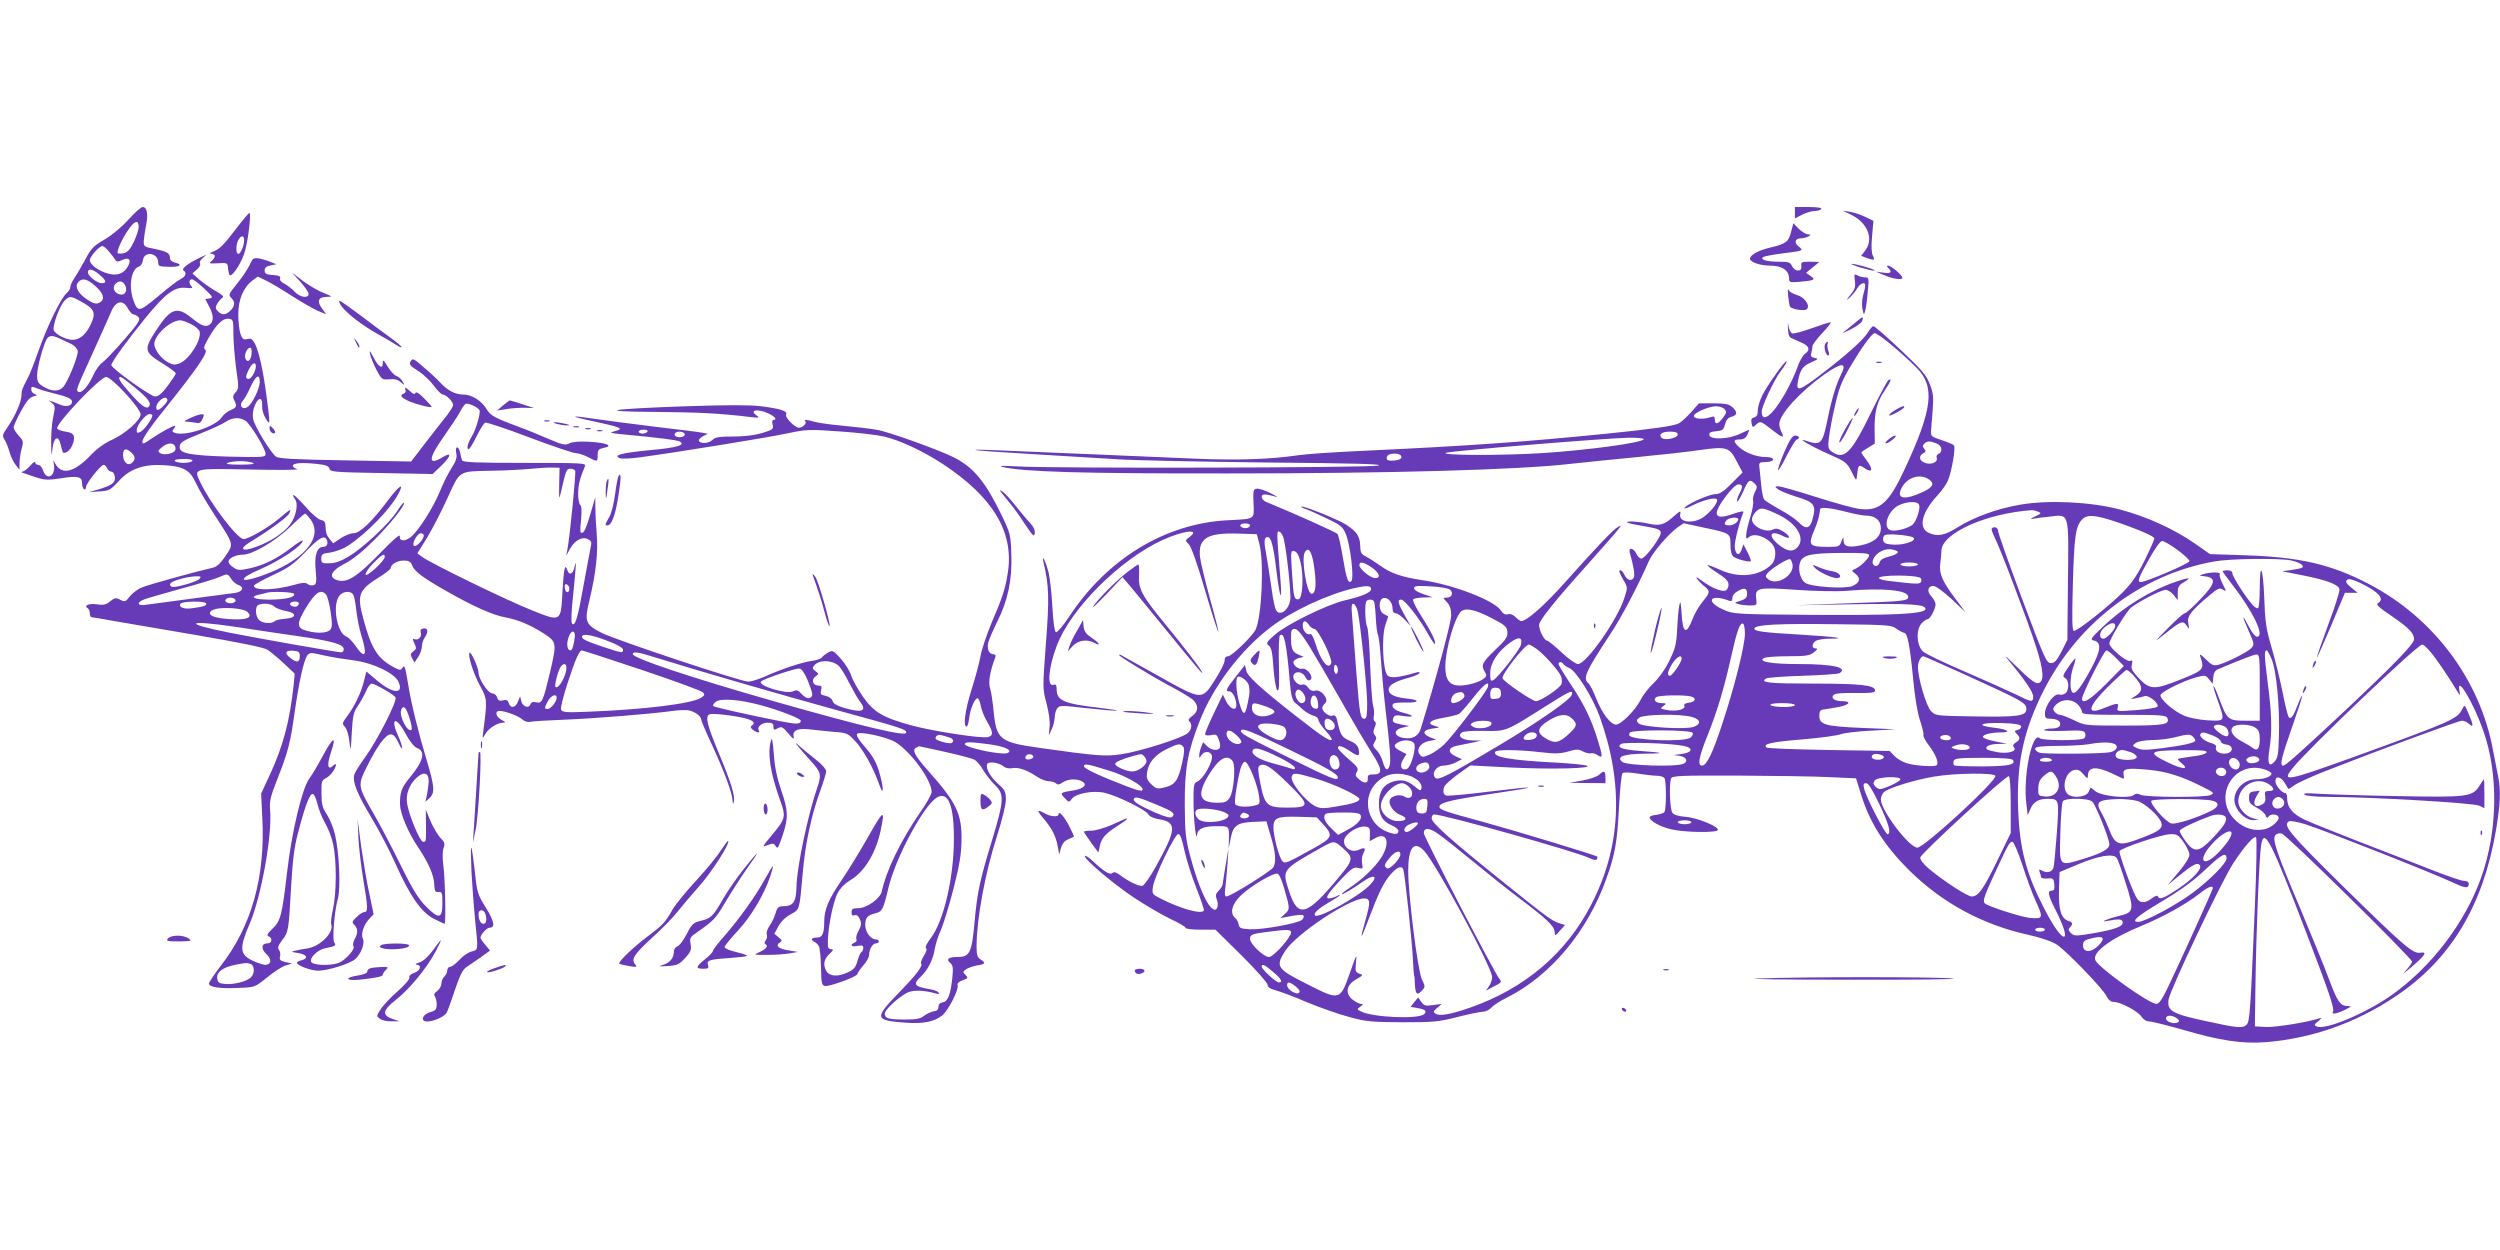 <?xml version="1.0" standalone="no"?>
<!DOCTYPE svg PUBLIC "-//W3C//DTD SVG 20010904//EN"
 "http://www.w3.org/TR/2001/REC-SVG-20010904/DTD/svg10.dtd">
<svg version="1.0" xmlns="http://www.w3.org/2000/svg"
 width="1280pt" height="640pt" viewBox="0 0 1280 640"
 preserveAspectRatio="xMidYMid meet">
<g transform="translate(0,640) scale(0.1,-0.1)"
fill="#673ab7" stroke="none">
<path d="M657 5275 c-35 -39 -85 -80 -123 -102 -55 -32 -68 -45 -98 -103 -20
-36 -44 -78 -56 -95 -11 -16 -20 -37 -20 -45 0 -9 -9 -23 -20 -32 -28 -25 -97
-165 -142 -292 -21 -60 -46 -123 -55 -140 -31 -59 -33 -66 -33 -90 0 -32 -32
-106 -70 -161 -28 -41 -30 -46 -16 -67 8 -13 19 -41 25 -63 6 -22 20 -51 31
-65 l20 -25 0 35 c0 19 5 52 11 74 10 35 8 41 -15 65 -14 15 -26 34 -26 43 0
8 17 46 38 84 27 49 44 70 62 74 21 5 22 7 7 13 -9 3 -17 13 -17 22 0 18 1 18
37 4 15 -6 60 -19 98 -28 49 -12 71 -23 73 -34 5 -23 -25 -33 -57 -20 -68 27
-68 27 -46 10 18 -14 19 -19 7 -74 -7 -33 -11 -93 -10 -134 1 -68 2 -70 7 -24
7 59 31 69 42 17 4 -18 9 -35 11 -38 11 -10 37 9 48 36 19 46 10 64 -34 70
-22 3 -41 10 -43 17 -8 23 220 263 250 263 29 0 177 -161 177 -192 0 -29 -77
-97 -143 -128 -39 -17 -81 -47 -112 -80 -92 -96 -157 -106 -189 -30 -3 8 -3 0
0 -18 10 -59 -36 -86 -55 -32 -5 17 -17 30 -25 30 -9 0 -16 6 -16 13 0 6 -10
0 -23 -15 -12 -14 -29 -28 -37 -31 -13 -4 -13 -5 0 -9 8 -3 38 -13 65 -22 44
-14 61 -15 126 -5 88 14 109 9 109 -25 0 -14 5 -28 10 -31 6 -3 10 1 10 11 0
18 76 114 91 114 5 0 13 -8 17 -17 4 -10 14 -18 22 -18 9 0 16 -11 18 -27 4
-30 -14 -43 -88 -65 l-45 -13 54 4 c50 3 57 7 100 54 58 63 127 87 235 80 96
-6 129 -25 159 -91 13 -29 54 -99 90 -155 108 -166 104 -154 62 -218 -24 -36
-45 -56 -63 -60 -73 -16 -330 -87 -364 -101 -21 -8 -49 -29 -63 -46 -22 -29
-26 -30 -49 -18 -22 12 -28 11 -52 -8 -22 -18 -36 -20 -70 -15 -40 6 -67 -7
-44 -21 5 -3 10 -15 10 -26 0 -10 4 -19 8 -19 5 0 58 -9 118 -20 60 -10 255
-44 433 -74 214 -37 333 -61 351 -73 15 -10 53 -41 84 -70 l55 -52 -5 -53
c-20 -188 -53 -314 -121 -462 l-46 -99 6 -124 c16 -302 -55 -556 -212 -757
-33 -43 -61 -85 -61 -92 0 -18 55 -27 152 -22 83 3 83 3 146 54 34 28 77 56
95 61 l32 10 -33 7 c-28 7 -33 12 -28 29 3 12 0 27 -6 34 -8 10 -4 22 15 47
34 44 35 50 47 268 8 141 16 209 35 280 35 137 60 203 75 203 8 0 18 -21 25
-50 6 -27 24 -72 39 -98 16 -27 35 -76 42 -110 18 -84 17 -251 -1 -331 -8 -35
-12 -71 -9 -79 15 -41 -58 -114 -123 -123 -21 -3 -49 -8 -63 -12 -22 -5 -20
-6 14 -11 46 -7 58 -27 22 -37 -14 -3 -26 -9 -26 -13 0 -14 72 -41 109 -41 48
0 158 34 188 58 30 24 53 84 41 106 -12 21 4 72 34 103 l21 22 -22 105 c-13
58 -31 168 -42 243 l-18 138 4 -95 c3 -52 14 -148 25 -213 24 -142 25 -167 5
-167 -8 0 -26 -12 -40 -26 -23 -22 -24 -27 -10 -40 18 -19 19 -41 0 -74 -7
-14 -10 -29 -5 -35 11 -13 -42 -72 -76 -85 -42 -16 -134 -13 -141 6 -8 22 35
63 76 70 47 9 54 13 43 27 -12 14 0 162 18 227 15 55 7 236 -15 328 -8 34 -27
80 -42 103 -22 33 -27 52 -27 107 -1 60 1 67 23 78 23 12 50 48 51 68 0 6 -5
5 -12 -2 -31 -31 -36 0 -12 71 28 82 9 74 -41 -19 -26 -49 -58 -103 -72 -121
-36 -50 -89 -270 -113 -478 -26 -222 -33 -251 -76 -291 -25 -24 -30 -33 -19
-38 22 -8 18 -36 -5 -36 -32 0 -35 -28 -6 -55 29 -27 26 -55 -8 -55 -11 1 -41
11 -66 23 -63 31 -65 64 -11 189 59 139 115 452 104 578 -4 47 1 69 35 156 56
141 69 189 91 350 22 153 46 264 65 289 11 15 18 15 86 -1 41 -9 109 -20 150
-25 98 -12 212 -66 231 -111 27 -65 -31 -60 -112 9 l-53 45 -13 -51 c-14 -58
-49 -130 -87 -180 -24 -32 -25 -36 -10 -53 9 -9 20 -43 23 -75 7 -55 7 -53 12
44 5 89 9 107 32 140 14 21 33 55 42 76 8 20 21 37 28 37 16 0 114 -56 122
-71 11 -16 -95 -223 -154 -304 -28 -38 -54 -80 -57 -91 -10 -38 14 -97 87
-219 40 -66 96 -174 125 -240 74 -164 130 -245 195 -279 28 -14 53 -26 55 -26
8 0 3 236 -6 298 -5 41 -5 73 1 90 8 21 6 30 -16 52 -14 15 -37 54 -51 86
l-24 59 1 -70 c1 -95 1 -95 -15 -95 -15 0 -69 127 -81 192 -9 47 8 97 44 132
39 38 66 32 66 -14 -1 -19 -5 -51 -9 -70 l-8 -35 21 19 c29 26 26 60 -15 196
-42 139 -79 290 -94 385 -16 95 -19 103 -30 85 -8 -13 -14 -12 -44 4 -83 44
-115 96 -155 245 -35 128 -26 150 87 220 28 18 52 37 52 41 0 20 34 40 66 40
27 0 36 -5 44 -24 11 -31 52 -62 175 -132 137 -78 239 -124 303 -135 66 -13
125 -37 197 -83 66 -43 66 -48 31 -199 -35 -147 -41 -160 -70 -153 -17 4 -26
1 -30 -10 -9 -23 -39 -13 -47 16 l-6 25 -11 -27 c-13 -33 -38 -37 -47 -8 -5
15 -12 19 -30 14 -18 -4 -25 -1 -30 15 -3 12 -15 21 -25 21 -21 0 -70 74 -70
106 0 24 -38 109 -46 102 -10 -11 19 -105 53 -168 38 -69 38 -75 18 -230 -6
-45 -6 -45 10 -18 16 29 62 58 92 58 14 0 12 3 -7 13 -31 16 -39 47 -12 47 29
0 101 -27 118 -45 9 -8 25 -13 37 -11 12 3 90 8 172 11 159 6 450 30 551 44
33 5 73 7 90 4 32 -6 64 -30 64 -47 0 -6 25 -65 56 -131 62 -134 103 -245 105
-284 1 -19 3 -21 6 -7 8 29 -13 97 -77 251 -61 146 -71 189 -46 198 17 7 150
-10 193 -24 34 -11 41 -23 21 -35 -7 -5 -5 -11 7 -21 22 -16 39 -17 30 -3 -11
18 15 40 46 40 22 0 29 -5 29 -20 0 -18 3 -19 22 -9 20 11 25 8 55 -27 22 -27
31 -32 27 -18 -9 33 18 47 79 40 28 -4 85 -9 124 -13 70 -5 74 -7 112 -48 42
-45 92 -135 122 -220 25 -72 25 -17 -1 67 -14 47 -34 81 -71 123 -34 39 -47
61 -40 68 14 14 154 -17 196 -43 79 -49 185 -194 185 -255 0 -11 -26 -58 -59
-105 -98 -142 -173 -296 -196 -403 -7 -37 -77 -87 -122 -87 -27 0 -33 -4 -33
-21 0 -15 5 -19 15 -15 10 4 20 -3 27 -20 10 -21 9 -31 -6 -59 -10 -18 -15
-38 -11 -44 3 -6 -1 -14 -9 -17 -28 -11 -17 -24 14 -17 23 4 30 2 30 -10 0 -9
-4 -19 -10 -22 -5 -3 -14 -24 -20 -46 -10 -34 -18 -44 -55 -60 -49 -22 -90
-17 -105 11 -17 31 -11 60 16 85 21 19 23 25 10 25 -9 0 -16 6 -17 13 -5 69
22 220 50 275 13 25 37 49 64 65 73 43 131 138 156 255 24 114 16 109 -70 -43
-34 -60 -92 -155 -129 -210 -69 -101 -90 -152 -90 -215 0 -58 -10 -80 -34 -80
-33 0 -39 -12 -13 -24 12 -7 22 -21 23 -31 1 -11 2 -24 4 -30 1 -5 3 -44 4
-85 1 -63 4 -75 19 -78 23 -5 167 48 167 61 0 5 14 25 30 44 17 18 30 43 30
54 0 29 18 59 35 59 8 0 15 5 15 10 0 6 -7 10 -15 10 -27 0 -55 38 -55 74 0
37 11 50 52 60 35 8 41 21 67 131 36 152 177 415 245 460 60 39 91 -37 90
-215 -1 -198 -53 -418 -119 -504 -20 -26 -30 -48 -24 -51 6 -4 2 -19 -11 -39
-11 -18 -17 -35 -14 -39 11 -11 -21 -54 -113 -149 -128 -132 -126 -142 32
-154 89 -7 148 4 189 37 31 24 87 135 79 155 -3 9 6 18 26 25 28 10 29 12 15
27 -15 14 -15 17 2 29 10 7 35 16 56 20 43 6 47 13 18 31 -16 10 -20 23 -20
65 0 141 43 375 105 568 26 81 45 159 45 185 0 40 -5 50 -36 77 -42 37 -68 82
-60 104 7 17 61 9 86 -12 9 -8 27 -11 43 -8 30 6 75 -9 127 -44 19 -13 46 -23
60 -23 14 0 31 -5 37 -11 8 -8 17 -7 34 5 27 18 71 21 100 5 28 -15 8 -37 -40
-45 -75 -12 -75 -13 -50 -40 22 -23 23 -23 36 -5 20 29 113 46 172 31 65 -16
209 -87 220 -109 6 -11 27 -21 53 -25 95 -15 93 -51 -14 -243 -28 -51 -59 -95
-68 -98 -17 -5 -70 20 -119 57 -17 13 -28 15 -36 8 -13 -11 -42 7 -102 63 -18
17 -35 28 -38 25 -11 -11 138 -138 248 -212 62 -41 147 -91 190 -111 42 -20
77 -40 77 -45 0 -6 34 -10 77 -10 l76 0 134 -132 c73 -73 133 -140 133 -150 0
-12 13 -21 43 -29 23 -6 95 -33 160 -61 65 -27 162 -61 215 -75 86 -24 116
-26 272 -27 159 0 185 2 282 27 59 15 118 27 131 27 13 0 32 9 43 21 10 12 46
35 79 51 223 112 413 338 509 608 45 124 56 187 65 364 5 92 13 172 18 177 6
6 37 5 79 -2 38 -6 83 -11 99 -11 17 0 33 -6 37 -12 10 -14 10 -158 0 -173 -4
-6 -23 -13 -42 -15 -19 -2 -34 -7 -34 -13 3 -20 53 -47 110 -61 69 -16 230
-19 239 -4 10 16 -104 63 -165 68 -34 2 -60 10 -67 20 -13 16 -18 147 -7 176
5 14 44 16 343 15 185 -1 396 -4 470 -8 l134 -6 27 -87 c44 -141 119 -259 246
-385 169 -166 373 -277 608 -329 70 -16 124 -35 148 -51 51 -35 232 -222 252
-261 11 -22 24 -32 39 -32 34 0 123 -47 141 -75 10 -15 26 -25 41 -25 13 0 93
-20 177 -44 184 -54 301 -71 418 -62 236 19 461 98 663 233 283 188 449 462
516 850 23 135 26 207 11 280 -5 26 -17 86 -26 133 -66 359 -303 676 -634 849
-194 102 -356 139 -635 148 l-180 6 -77 54 c-108 75 -249 139 -386 175 -151
39 -365 49 -509 24 -116 -20 -238 -64 -320 -116 -67 -42 -103 -49 -148 -28
-55 25 -36 104 45 192 22 23 46 58 54 77 20 50 40 169 30 179 -5 5 -34 17 -64
27 -52 17 -55 20 -53 48 15 182 15 179 -6 237 -19 49 -39 72 -150 177 -71 67
-133 121 -139 121 -5 0 -19 -15 -29 -33 -23 -37 -108 -114 -242 -216 -108 -82
-126 -88 -116 -35 11 60 25 81 69 99 36 16 38 19 18 22 -19 4 -23 9 -18 26 3
12 6 28 6 35 0 7 23 38 51 68 29 30 47 54 41 54 -6 0 -50 -14 -97 -31 -47 -17
-92 -29 -99 -26 -8 3 -17 21 -19 39 -3 24 -4 21 -3 -11 1 -28 6 -47 16 -51 8
-4 32 -15 53 -24 41 -17 47 -38 18 -58 -11 -8 -29 -40 -40 -73 -11 -32 -39
-91 -62 -131 -64 -112 -119 -154 -119 -91 0 26 62 159 94 202 29 39 38 55 32
55 -10 0 -97 -123 -122 -172 -13 -26 -24 -61 -24 -79 0 -22 -5 -32 -18 -36
-14 -3 -18 -11 -14 -29 4 -23 6 -24 22 -9 23 21 24 20 82 -25 53 -42 67 -46
49 -12 -6 12 -11 30 -11 41 0 49 106 165 231 254 89 63 118 63 85 -1 -23 -45
-47 -122 -67 -220 -28 -138 -35 -145 -114 -118 -53 18 34 -32 118 -69 87 -38
93 -43 117 -90 24 -49 25 -49 28 -20 5 53 9 58 34 41 45 -32 52 -11 13 40 -14
18 -25 35 -25 37 0 3 16 14 35 25 l34 21 -1 73 c-1 89 12 141 52 199 31 46 38
65 19 53 -6 -3 -47 -80 -91 -170 -99 -204 -136 -240 -197 -198 -21 15 -23 22
-17 73 4 31 17 105 31 163 19 86 34 125 75 195 59 100 109 170 127 177 13 5
126 -88 214 -175 98 -97 85 -212 -59 -521 -80 -173 -128 -216 -229 -204 -29 3
-130 31 -224 61 -94 30 -181 55 -193 55 -21 -1 -21 -1 -1 -16 11 -8 51 -24 88
-36 98 -29 108 -43 86 -120 -12 -46 -35 -49 -70 -12 -13 14 -56 44 -96 65 -39
22 -76 45 -81 52 -5 7 -12 41 -15 77 -4 36 -8 76 -9 89 -3 22 1 25 31 25 51 1
53 26 2 26 -48 0 -106 22 -138 52 -30 28 -29 38 5 38 19 0 30 7 39 25 6 14 10
25 9 25 -1 0 -22 -10 -47 -21 -57 -28 -152 -32 -157 -7 -2 13 5 17 34 20 33 3
39 7 46 35 6 23 16 35 33 39 31 8 32 25 4 50 -17 15 -36 19 -96 19 l-74 0 -42
-47 c-23 -25 -51 -51 -62 -56 -27 -13 -129 -28 -365 -52 -415 -42 -721 -64
-1290 -90 -124 -6 -256 -15 -295 -21 -143 -21 -306 -26 -510 -18 -115 5 -370
16 -565 24 -559 24 -586 25 -575 21 6 -3 136 -12 290 -21 154 -9 348 -21 430
-26 83 -6 429 -13 770 -17 456 -4 607 -8 570 -16 -57 -11 -1659 -15 -1845 -4
-71 4 -102 3 -80 -2 101 -26 413 -35 1160 -34 817 0 1483 18 1750 49 74 8 230
24 345 35 116 11 260 27 320 36 136 19 150 15 188 -60 l29 -55 -55 -55 c-41
-42 -62 -56 -84 -56 -31 0 -146 -51 -158 -70 -4 -6 10 -3 31 8 59 30 123 47
134 36 13 -13 -42 -79 -80 -99 -56 -29 -117 -15 -107 24 4 18 -1 16 -34 -13
-47 -43 -71 -50 -129 -37 -47 11 -117 15 -108 6 2 -3 31 -10 64 -15 94 -17
101 -19 107 -35 7 -18 -79 -135 -99 -135 -8 0 -20 11 -26 25 -15 32 -43 34
-33 3 17 -57 26 -110 21 -123 -9 -23 -35 -17 -48 10 -6 14 -15 25 -20 25 -12
0 -10 -7 14 -50 22 -37 22 -39 5 -91 -35 -111 -195 -339 -238 -339 -11 0 -49
27 -84 60 -35 33 -69 60 -74 60 -14 0 -41 53 -41 79 0 24 75 118 252 315 73
82 142 160 152 174 19 24 19 24 0 14 -23 -12 -109 -102 -273 -286 -107 -119
-194 -196 -223 -196 -4 0 -17 9 -29 21 -12 12 -27 18 -39 14 -13 -4 -24 2 -36
20 -34 51 -244 132 -404 155 -102 15 -160 35 -212 73 -24 17 -56 38 -73 47
-26 13 -30 21 -31 57 -1 47 -18 72 -74 108 -41 26 -220 98 -227 91 -2 -2 6 -7
19 -11 13 -4 61 -25 106 -47 75 -35 86 -44 102 -81 23 -52 44 -227 29 -242
-16 -16 -25 8 -44 123 -10 59 -22 112 -27 118 -7 9 -221 105 -365 164 -13 5
-23 17 -23 26 0 17 18 16 75 0 11 -4 -2 5 -30 19 -27 14 -59 24 -70 23 -18 -3
-20 -9 -17 -75 3 -85 13 -79 -138 -87 -315 -18 -610 -197 -803 -489 -32 -49
-64 -86 -70 -84 -8 2 -14 48 -19 133 -4 71 -13 153 -22 183 -15 54 -34 87 -23
40 28 -114 30 -186 12 -413 -17 -229 -17 -232 3 -307 12 -45 19 -95 16 -120
l-4 -44 14 30 c9 17 15 44 16 61 0 16 6 38 13 47 11 16 21 16 142 2 71 -8 143
-14 160 -14 16 1 -22 7 -85 15 -180 20 -220 37 -220 94 0 22 -4 28 -15 24 -35
-14 -28 84 15 198 71 191 324 443 542 543 107 49 196 59 139 16 -24 -18 -24
-18 -4 -38 12 -12 44 -101 83 -236 35 -119 66 -215 68 -212 2 2 -17 78 -43
170 -25 91 -48 187 -51 213 -10 96 36 125 195 120 l96 -3 13 -50 c25 -93 12
-376 -20 -440 -18 -35 -122 -135 -140 -135 -12 0 -18 -8 -18 -22 0 -13 -23
-58 -50 -100 -67 -105 -65 -105 -294 24 -100 55 -184 103 -188 105 -5 2 -8 2
-8 -1 0 -7 162 -106 265 -161 50 -26 100 -57 113 -68 30 -27 28 -62 -4 -83
-17 -12 -22 -20 -15 -27 16 -16 13 -38 -6 -59 -21 -24 -246 -96 -344 -110 -80
-12 -128 -8 -417 33 -201 28 -220 43 -234 181 -5 51 -13 108 -19 125 -10 31 0
86 27 158 4 9 0 15 -9 15 -24 0 -36 29 -26 64 5 17 25 63 44 101 55 109 78
217 73 344 -3 103 -5 110 -50 204 -83 171 -143 244 -244 295 -72 37 -336 132
-393 141 -31 6 -109 15 -173 21 -65 6 -132 15 -150 21 -39 11 -54 12 -45 2 10
-9 -13 -33 -32 -33 -22 0 -75 55 -66 69 9 16 -32 29 -129 41 -58 7 -175 7
-382 0 -402 -14 -472 -27 -159 -29 219 -2 331 -7 485 -26 42 -5 51 -4 38 5
-47 30 -1 40 57 13 33 -16 46 -33 25 -33 -6 0 -8 -10 -4 -24 5 -23 1 -26 -53
-43 -37 -11 -90 -18 -148 -18 -73 0 -93 -3 -108 -18 -19 -19 -67 -20 -69 -2 0
6 10 15 22 22 l24 12 -25 5 c-13 3 -123 17 -244 31 -121 15 -262 33 -314 41
-51 8 -95 13 -97 11 -2 -2 44 -14 104 -26 132 -29 148 -36 102 -48 -33 -9 -30
-10 40 -17 182 -17 279 -29 291 -37 30 -18 -13 -31 -156 -44 -143 -14 -189
-26 -151 -41 9 -4 54 -2 99 4 179 24 668 103 762 124 95 20 109 20 265 9 91
-6 192 -18 226 -26 81 -19 197 -73 297 -138 260 -170 370 -351 337 -559 -12
-81 -28 -129 -86 -264 -23 -56 -48 -130 -54 -164 -6 -35 -27 -112 -46 -172
-33 -105 -44 -188 -25 -188 4 0 11 19 13 43 6 48 28 101 43 102 5 0 12 -16 16
-36 3 -20 17 -57 32 -82 33 -56 34 -73 5 -81 -32 -8 -274 29 -388 59 -150 41
-197 68 -253 150 -26 38 -53 86 -59 107 -6 20 -29 58 -52 84 -40 45 -43 46
-66 33 -14 -8 -28 -19 -32 -25 -4 -7 -28 -15 -53 -18 -53 -8 -155 -42 -239
-80 -32 -14 -70 -26 -85 -26 -38 0 -675 212 -749 249 -85 43 -91 58 -64 168
34 142 45 247 37 342 -4 47 -7 109 -7 136 l0 50 -10 -35 c-32 -113 -44 -144
-57 -148 -11 -4 -12 9 -6 66 4 47 3 72 -4 76 -6 4 -11 31 -11 59 1 46 9 78 35
140 7 16 -12 17 -309 17 -245 0 -318 3 -320 13 -3 6 -7 24 -10 40 -9 37 -27
35 -20 -3 5 -23 -1 -41 -25 -78 -17 -26 -44 -81 -60 -121 -35 -84 -110 -201
-148 -231 -31 -24 -59 -22 -56 5 1 12 -34 -18 -95 -81 -128 -132 -177 -162
-230 -143 -42 16 -24 49 43 83 39 20 92 62 151 121 84 84 161 181 152 191 -3
2 -19 -18 -36 -45 -41 -63 -173 -186 -246 -230 -40 -24 -71 -35 -99 -35 -38
-1 -42 1 -42 24 0 22 5 26 46 31 25 4 64 18 86 32 95 60 223 191 264 271 31
59 2 40 -54 -35 -80 -107 -144 -169 -176 -169 -16 0 -46 -12 -67 -26 l-38 -26
-18 22 c-17 21 -20 30 -22 75 -1 13 -9 21 -23 23 -13 2 -48 32 -79 68 -31 35
-59 62 -62 59 -3 -2 1 -11 8 -20 19 -23 6 -90 -25 -131 -33 -43 -99 -87 -174
-114 -74 -28 -91 -11 -27 27 91 55 185 123 196 143 15 29 8 25 -50 -24 -54
-46 -157 -106 -183 -106 -31 0 -171 183 -222 292 -34 71 -38 70 257 64 145 -3
253 -2 240 2 -13 4 -23 12 -23 17 0 14 45 18 120 10 49 -5 64 -11 68 -25 4
-16 26 -18 266 -22 l262 -5 43 41 c51 49 57 75 10 46 -79 -48 -77 -9 7 109 36
51 73 107 81 124 9 18 22 35 27 39 11 7 62 -15 72 -32 7 -12 -18 -100 -38
-132 -21 -33 -30 -68 -18 -68 5 0 24 30 41 66 18 36 37 67 44 70 7 3 109 -31
227 -76 117 -44 224 -80 237 -80 12 0 40 -9 62 -20 50 -26 50 -26 50 10 0 26
5 31 31 37 52 10 16 26 -71 31 -55 3 -89 0 -105 -8 -20 -11 -34 -8 -107 23
-46 20 -114 48 -153 62 -122 45 -144 57 -164 91 -25 42 -76 74 -119 74 -41 0
-78 19 -117 60 -16 18 -55 54 -86 80 -50 44 -56 47 -66 31 -10 -16 -5 -23 39
-51 28 -18 64 -53 81 -77 17 -23 37 -43 44 -43 17 0 53 -36 53 -54 0 -7 -16
-33 -35 -57 -20 -24 -68 -86 -108 -138 l-72 -94 -338 6 c-257 4 -342 9 -354
19 -30 24 -110 157 -117 192 -4 22 -1 48 9 71 18 44 41 42 37 -3 -1 -18 7 -46
18 -64 24 -39 24 -35 5 111 -18 136 -39 231 -60 272 -13 23 -20 28 -39 23 -20
-5 -25 0 -35 27 -6 17 -11 62 -11 99 0 76 26 139 73 174 l27 20 43 -21 c23
-11 82 -46 131 -78 49 -31 108 -65 132 -76 l44 -18 -21 29 c-28 37 -19 60 23
60 32 1 32 1 -15 20 -27 10 -74 38 -105 61 l-57 43 43 -47 c23 -26 42 -53 42
-62 0 -24 -44 -18 -71 11 -13 14 -37 33 -52 41 -17 8 -27 20 -23 28 4 10 -6
15 -37 17 -34 2 -42 7 -42 23 0 14 9 22 30 26 l30 6 -30 12 c-16 7 -43 15 -60
18 -27 4 -32 0 -47 -34 -10 -21 -38 -64 -64 -95 -43 -53 -45 -58 -30 -73 21
-22 20 -41 -4 -65 -24 -24 -43 -25 -64 -4 -13 12 -14 20 -5 37 7 12 18 26 26
31 12 6 4 15 -33 36 -27 16 -65 42 -84 59 l-35 31 23 20 c13 11 20 24 16 31
-4 7 3 20 17 31 21 17 18 16 -21 -3 -60 -29 -93 -56 -80 -64 17 -11 11 -31
-14 -43 -13 -6 -65 -45 -115 -88 -101 -84 -106 -85 -130 -15 -23 70 -8 154 30
166 10 3 19 18 21 33 6 49 78 38 78 -12 0 -19 6 -21 55 -22 57 -2 74 11 30 22
-15 4 -25 13 -25 24 0 24 -14 32 -80 46 -52 10 -55 12 -54 40 1 16 6 50 11 76
13 59 6 98 -16 98 -9 0 -42 -29 -74 -65z m53 -38 c0 -12 -11 -45 -24 -74 -18
-38 -32 -54 -51 -59 -14 -3 -29 -4 -32 0 -8 8 25 81 60 128 29 40 47 42 47 5z
m-152 -125 c13 -15 27 -34 32 -42 7 -11 13 -12 36 -1 34 15 47 3 31 -29 -20
-40 -55 -54 -103 -41 -49 13 -94 46 -94 69 0 18 48 72 64 72 6 0 22 -12 34
-28z m-49 -118 c35 -29 39 -44 12 -44 -24 0 -71 37 -71 56 0 22 25 17 59 -12z
m-25 -55 c44 -38 55 -68 31 -85 -20 -15 -38 -10 -82 22 -37 28 -50 59 -33 79
19 23 46 18 84 -16z m561 -16 c45 -43 48 -47 28 -51 l-22 -3 19 -37 c23 -42
25 -73 8 -90 -20 -20 -44 -13 -94 28 -78 64 -110 53 -185 -62 -65 -101 -63
-110 43 -175 32 -20 58 -40 58 -45 0 -5 -19 -33 -41 -63 -30 -40 -48 -55 -65
-55 -23 0 -224 144 -224 161 0 14 81 126 173 239 106 130 151 163 211 156 28
-3 35 -1 27 7 -15 15 -14 37 2 37 7 0 35 -21 62 -47z m-405 18 c14 -27 2 -53
-23 -49 -29 4 -44 32 -28 52 18 21 38 20 51 -3z m-232 -81 c79 -42 87 -61 52
-130 -23 -45 -54 -70 -88 -70 -34 0 -90 29 -97 50 -7 23 31 126 56 151 24 24
31 24 77 -1z m247 -40 c9 -16 22 -30 29 -30 7 0 19 -7 26 -15 10 -12 -3 -32
-75 -115 -48 -55 -98 -108 -112 -117 -13 -9 -35 -39 -47 -67 -25 -55 -59 -92
-75 -82 -13 8 -13 8 77 206 41 91 83 184 93 208 23 53 60 59 84 12z m540 -130
c0 -41 7 -121 14 -177 14 -96 14 -103 -3 -122 -14 -15 -15 -24 -7 -40 16 -30
14 -37 -19 -51 -16 -7 -36 -23 -45 -37 -31 -47 -189 -99 -240 -79 -14 5 -15 9
-5 21 7 8 9 15 6 15 -11 0 -69 -31 -113 -61 -23 -16 -44 -29 -47 -29 -24 0 11
56 115 185 162 203 217 284 200 294 -10 7 -7 19 15 57 41 73 74 105 104 102
24 -3 25 -5 25 -78z m-216 50 c21 -10 41 -28 43 -38 11 -41 -52 -141 -101
-162 -24 -9 -35 -9 -59 4 -36 18 -72 66 -72 94 0 46 82 122 133 122 10 0 35
-9 56 -20z m-672 -74 c15 -7 42 -20 58 -27 17 -9 31 -24 33 -36 4 -24 -51
-159 -75 -185 -21 -24 -60 -23 -100 2 -28 17 -33 25 -33 59 0 41 35 167 52
189 13 16 30 15 65 -2z m981 -78 c-3 -35 -22 -48 -32 -23 -7 19 10 55 25 55 6
0 9 -14 7 -32z m22 -63 c0 -25 -23 -65 -37 -65 -17 0 -17 14 2 50 16 32 35 40
35 15z m-618 -110 c68 -56 86 -81 69 -98 -13 -13 -41 8 -101 77 -48 54 -60 76
-42 76 4 0 37 -25 74 -55z m638 28 c-1 -34 -39 -112 -63 -127 -26 -17 -46 8
-24 32 9 10 25 38 36 63 30 67 51 81 51 32z m-490 -118 c-27 -28 -40 -32 -40
-10 0 24 40 59 53 46 8 -8 4 -18 -13 -36z m7990 -20 c11 -13 10 -20 -7 -42
-25 -35 -43 -40 -43 -13 0 18 -4 20 -22 14 -36 -12 -81 -10 -85 4 -6 16 72 51
113 52 17 0 37 -7 44 -15z m-8050 -32 c0 -17 -40 -72 -59 -83 -18 -9 -21 -8
-21 9 0 24 46 81 66 81 8 0 14 -3 14 -7z m478 -28 c26 -19 102 -144 102 -169
0 -17 -11 -18 -187 -14 -197 6 -253 16 -253 48 0 25 13 33 115 74 50 20 104
45 120 56 36 24 73 25 103 5z m2057 -55 c-3 -5 -15 -10 -26 -10 -10 0 -19 5
-19 10 0 6 12 10 26 10 14 0 23 -4 19 -10z m190 -10 c8 -13 -20 -24 -41 -16
-20 8 -9 26 16 26 10 0 22 -5 25 -10z m5085 -5 c0 -18 -67 -32 -82 -17 -18 18
1 32 43 32 27 0 39 -4 39 -15z m-174 -24 c-12 -19 -289 -56 -521 -71 -206 -13
-532 -12 -490 2 34 10 818 75 938 77 43 0 76 -3 73 -8z m1498 -21 c29 -10 35
-44 11 -54 -8 -3 -12 -12 -9 -20 8 -22 -29 -38 -60 -26 -30 11 -34 35 -9 49
13 7 15 12 5 23 -9 11 -9 17 0 26 15 15 29 15 62 2z m-9017 -16 c3 -8 2 -19
-3 -24 -15 -15 -58 -21 -74 -10 -13 9 -12 13 9 30 28 24 59 26 68 4z m-225
-31 c22 -20 23 -36 3 -53 -21 -18 -45 4 -45 41 0 33 15 37 42 12z m6503 -23
c0 -10 -12 -16 -37 -18 -28 -2 -38 1 -38 12 0 18 17 25 50 23 15 -1 25 -8 25
-17z m-6190 -20 c-3 -5 -24 -10 -45 -10 -21 0 -42 5 -45 10 -4 6 13 10 45 10
32 0 49 -4 45 -10z m310 -10 c13 -6 -9 -9 -65 -9 -56 0 -78 3 -65 9 11 5 40 9
65 9 25 0 54 -4 65 -9z m1568 -110 c-1 -79 -1 -82 9 -40 26 114 28 120 48 120
10 0 21 -4 25 -10 5 -8 -26 -326 -40 -405 l-6 -30 20 36 c24 43 63 64 92 48
15 -7 19 -17 15 -32 -2 -12 -19 -98 -36 -192 -32 -182 -45 -224 -61 -208 -6 6
-4 61 6 152 15 147 17 188 6 137 -7 -36 -27 -44 -36 -16 -12 38 -18 12 -25
-105 -8 -161 -6 -160 -156 -100 -127 50 -523 243 -563 274 l-24 18 49 79 c26
43 74 135 105 204 67 145 52 136 234 140 66 1 154 6 195 10 41 4 91 7 110 6
l35 -1 -2 -85z m7014 25 c29 -21 20 -39 -30 -63 -96 -45 -140 -37 -111 19 28
56 95 76 141 44z m-893 -21 c14 -14 14 -18 1 -44 -8 -16 -12 -36 -9 -44 3 -9
-3 -47 -15 -85 -24 -80 -28 -122 -9 -103 26 26 90 7 125 -38 19 -24 16 -77 -6
-99 -62 -62 -168 -73 -265 -28 -32 15 -61 25 -63 23 -3 -2 20 -20 51 -40 43
-27 56 -42 56 -60 0 -13 -7 -27 -16 -30 -19 -7 -73 15 -121 51 -27 20 -34 22
-23 8 8 -11 25 -28 38 -38 29 -24 28 -31 -10 -77 -18 -21 -42 -62 -53 -92 -31
-79 -49 -71 -55 27 -4 65 -7 73 -12 45 -4 -19 -9 -75 -11 -123 -4 -77 -10 -99
-41 -162 -21 -43 -54 -89 -80 -113 -24 -22 -54 -61 -67 -87 -26 -51 -99 -125
-125 -125 -27 0 -71 57 -100 130 -15 39 -33 75 -41 81 -30 26 -16 58 109 248
60 90 142 246 201 380 20 44 100 138 148 172 l29 20 102 -22 c137 -29 138 -29
138 -88 0 -31 5 -53 15 -61 16 -13 81 -30 89 -23 2 3 -5 23 -17 46 l-21 40 -9
-27 c-12 -35 -31 -28 -35 12 -3 25 23 127 44 179 4 8 -15 5 -52 -8 -98 -35
-110 -6 -38 90 28 37 53 61 65 61 23 0 24 -12 3 -51 -8 -17 -13 -33 -10 -36 3
-4 17 19 31 50 26 61 34 66 59 41z m842 -109 c7 -18 -13 -81 -32 -100 -20 -19
-90 -38 -114 -30 -43 14 -14 101 42 128 42 21 97 22 104 2z m-719 -51 c93 -45
138 -120 96 -166 -23 -26 -53 -22 -96 13 -59 49 -43 78 23 44 41 -21 39 0 -2
25 -23 14 -36 16 -50 9 -36 -19 -108 15 -108 53 0 10 9 27 21 39 23 23 36 21
116 -17z m343 16 c41 -11 89 -20 105 -20 46 0 75 -25 75 -64 0 -44 -34 -74
-102 -88 -64 -13 -88 -7 -89 24 -1 21 -1 21 -11 -4 -9 -26 -13 -28 -68 -28
-98 0 -104 8 -70 88 17 40 26 73 29 105 2 12 53 7 131 -13z m985 0 c18 -7 17
-9 -15 -24 -26 -13 -28 -16 -10 -12 14 3 52 8 86 11 100 12 96 26 92 -329 l-3
-302 -30 -60 c-25 -47 -35 -59 -55 -59 -22 0 -32 22 -147 329 -68 182 -123
338 -123 348 0 17 -20 25 -32 12 -3 -3 3 -22 13 -42 29 -55 171 -431 213 -561
41 -128 44 -184 10 -189 -14 -2 -46 23 -109 85 -49 48 -69 66 -46 38 85 -101
131 -168 131 -191 0 -31 -8 -30 -88 10 -37 18 -153 70 -259 116 -106 45 -204
92 -218 105 -33 32 -36 114 -5 145 11 11 24 20 30 20 12 0 40 53 40 76 0 10
-10 28 -21 40 -25 26 -19 54 10 54 12 0 53 -30 93 -67 l72 -68 -46 61 c-72 94
-91 137 -84 187 3 23 6 53 6 67 1 90 232 193 465 208 6 0 19 -3 30 -8z m-8844
-41 c67 -94 -41 -215 -260 -290 -111 -38 -110 -11 0 36 99 42 219 122 219 147
0 5 -26 -11 -57 -35 -73 -57 -142 -91 -215 -107 -50 -11 -60 -11 -82 4 -15 9
-26 23 -26 31 0 17 38 35 73 35 48 0 165 68 239 139 40 39 76 71 80 71 4 0 17
-14 29 -31z m9312 -35 c78 -29 127 -52 127 -61 0 -7 -23 -59 -51 -115 -38 -77
-67 -117 -113 -163 -71 -71 -228 -195 -247 -195 -10 0 -11 49 -6 238 7 247 14
299 49 334 29 29 83 20 241 -38z m-2003 38 c0 -15 -24 -32 -47 -32 -25 0 -29
10 -11 28 13 13 58 16 58 4z m-2500 -31 c0 -12 -21 -19 -37 -13 -22 8 -14 22
12 22 14 0 25 -4 25 -9z m172 -66 c15 -59 40 -287 34 -319 -8 -44 -41 -74 -64
-60 -13 8 -21 42 -33 130 -9 65 -22 145 -28 178 -11 58 -8 76 10 76 17 0 29
-44 44 -169 17 -143 31 -177 21 -51 -20 253 -20 253 -6 248 8 -2 17 -17 22
-33z m-4402 13 c-1 -20 -38 -60 -50 -53 -14 9 16 65 35 65 8 0 15 -6 15 -12z
m7608 -4 c61 -12 -16 -48 -91 -42 -32 2 -43 8 -45 22 -2 10 1 22 8 26 11 7 80
4 128 -6z m-8104 -20 c7 -19 -1 -34 -19 -34 -32 0 -46 -42 -39 -117 6 -62 4
-74 -10 -79 -9 -3 -23 -1 -30 5 -11 9 -27 9 -68 -3 -104 -29 -208 -31 -208 -5
0 5 43 29 96 54 82 38 107 56 168 119 71 75 99 89 110 60z m9474 -49 c34 -25
62 -51 62 -58 0 -12 -222 -107 -249 -107 -20 0 -12 22 42 117 30 55 58 93 67
93 9 0 44 -20 78 -45z m-4418 -99 c11 -84 6 -126 -15 -126 -24 0 -53 176 -35
211 20 36 39 3 50 -85z m2987 88 c2 -6 -17 -17 -43 -23 -32 -8 -48 -18 -51
-32 -7 -26 -39 -20 -35 6 5 35 50 66 90 63 19 -2 37 -8 39 -14z m-3059 -49
c18 -71 12 -189 -9 -193 -23 -4 -26 9 -34 137 -7 107 -7 113 11 109 13 -2 23
-18 32 -53z m2912 32 c0 -16 -48 -61 -74 -71 -17 -6 -17 -7 5 -25 28 -22 20
-47 -18 -62 -39 -15 -209 -4 -239 16 -28 18 -41 76 -26 110 16 35 58 43 215
44 107 1 137 -2 137 -12z m-7600 -8 c0 -20 -92 -105 -98 -91 -2 8 15 34 39 58
44 45 59 53 59 33z m7208 -41 c7 -55 -79 -107 -123 -75 -17 13 -18 17 -5 33
21 24 102 75 115 71 5 -2 11 -15 13 -29z m2550 23 c43 -9 71 -25 60 -37 -3 -3
-28 -8 -54 -12 l-49 -7 91 -18 c131 -25 198 -49 202 -74 2 -11 -24 -93 -58
-183 -33 -89 -59 -164 -57 -166 1 -2 34 72 73 164 l70 167 32 0 33 0 -33 27
c-25 20 -30 30 -22 38 9 9 25 5 67 -14 96 -46 129 -83 92 -104 -12 -6 4 -22
70 -66 89 -61 115 -88 115 -119 0 -24 -102 -129 -355 -367 -240 -224 -303
-280 -315 -280 -19 0 -10 39 45 196 30 86 54 159 52 161 -2 2 -12 -18 -22 -44
-21 -57 -35 -77 -46 -66 -5 5 -20 65 -33 133 -14 69 -40 172 -57 230 -26 89
-32 127 -36 248 -6 159 -23 194 -23 48 0 -52 -4 -97 -9 -100 -4 -3 -17 5 -28
17 -35 39 -103 145 -103 161 0 10 -9 16 -25 16 -14 0 -25 -2 -25 -5 0 -3 22
-33 49 -68 106 -136 169 -267 127 -267 -9 0 -26 21 -41 50 -37 73 -38 61 -2
-20 29 -66 30 -70 14 -88 -19 -21 -127 -75 -170 -86 -24 -6 -34 -1 -63 28 -28
28 -34 31 -28 13 22 -63 16 -69 -96 -114 -139 -56 -161 -56 -218 3 -36 38 -42
51 -37 71 5 21 3 24 -10 19 -17 -6 -105 67 -105 89 0 21 87 165 111 184 42 33
155 91 177 91 11 0 30 -12 41 -26 l21 -27 0 37 c0 30 5 40 33 56 40 25 26 25
-44 1 -131 -45 -267 -129 -372 -230 -64 -61 -67 -66 -45 -71 38 -9 35 -50 -13
-139 -52 -97 -82 -137 -97 -127 -16 10 -14 82 3 131 8 21 12 41 11 43 -2 2
-19 -18 -36 -44 -29 -41 -31 -48 -16 -56 20 -11 21 -61 1 -78 -8 -6 -23 -9
-33 -6 -24 8 -72 -57 -72 -97 0 -23 4 -27 28 -27 36 0 56 -14 49 -34 -4 -10
-18 -16 -41 -16 -19 0 -37 -3 -40 -8 -2 -4 42 -6 100 -4 91 4 105 2 110 -13 4
-10 1 -21 -7 -26 -20 -12 -213 -11 -225 1 -39 39 -87 -194 -69 -336 l7 -58 13
31 c16 37 42 53 87 53 62 0 61 0 49 -176 -7 -88 -14 -166 -17 -176 -7 -22 -31
-30 -56 -17 -18 10 -20 9 -15 -6 4 -9 7 -21 7 -26 0 -5 15 -8 33 -7 29 3 32 0
35 -29 2 -25 -1 -33 -12 -33 -24 0 -20 -23 15 -92 41 -81 60 -136 49 -143 -14
-8 -54 47 -104 144 -92 177 -125 305 -133 502 -9 226 23 388 113 578 174 368
503 626 889 696 80 15 328 18 393 6z m-4705 -36 c40 -28 49 -55 18 -55 -24 0
-81 47 -81 66 0 21 21 17 63 -11z m2797 15 c0 -5 -20 -10 -45 -10 -25 0 -45 5
-45 10 0 6 20 10 45 10 25 0 45 -4 45 -10z m-8636 -74 c8 -14 25 -27 36 -31
31 -10 24 -33 -12 -40 -18 -2 -123 -17 -233 -31 -110 -15 -215 -29 -232 -31
-41 -6 -44 13 -5 28 15 6 100 30 189 55 89 24 177 51 195 59 43 19 43 19 62
-9z m8650 4 c4 -5 5 -14 1 -20 -7 -12 -24 -11 -167 6 -27 3 -48 10 -48 14 0
18 195 17 214 0z m-8814 -5 c-17 -16 -128 -47 -141 -39 -19 12 -7 24 39 38 26
8 63 15 82 15 30 1 32 -1 20 -14z m1895 -48 c0 -26 -20 -25 -23 2 -3 16 1 22
10 19 7 -3 13 -12 13 -21z m4105 -2 c0 -19 -42 -37 -135 -59 -92 -22 -298
-123 -358 -176 -43 -38 -46 -44 -31 -55 13 -9 19 -35 24 -114 4 -57 13 -108
19 -114 10 -9 12 20 9 130 -2 77 0 145 5 149 22 22 34 -38 52 -249 5 -58 12
-83 25 -94 10 -8 29 -25 43 -38 14 -12 37 -25 51 -29 14 -3 26 -13 26 -21 0
-8 16 -33 36 -55 62 -68 32 -66 -61 5 -226 172 -335 266 -343 298 l-8 32 -47
-60 c-51 -65 -55 -75 -32 -75 16 0 35 -38 35 -71 0 -32 -32 -19 -52 20 l-17
35 -46 -96 c-25 -52 -45 -100 -45 -106 0 -7 11 -9 30 -6 26 6 31 3 40 -22 6
-15 9 -33 6 -41 -8 -19 -43 -16 -66 7 l-20 20 -10 -25 c-6 -15 -10 -34 -10
-43 1 -16 1 -15 11 1 13 22 45 22 53 1 11 -28 -43 -124 -76 -137 -16 -6 -18
-20 -17 -114 1 -89 14 -199 18 -156 3 29 33 43 97 43 70 0 67 3 66 -70 l-1
-45 10 53 c13 66 34 81 119 84 l64 3 22 -75 c25 -83 29 -132 14 -160 -10 -19
-220 -150 -241 -150 -8 0 -10 15 -5 48 3 26 8 81 11 122 l5 75 -15 -85 c-8
-47 -14 -91 -15 -97 0 -7 -9 -22 -20 -33 -16 -16 -18 -25 -10 -45 11 -28 3
-58 -14 -52 -33 11 -81 118 -123 277 -22 82 -26 117 -27 255 -1 187 14 275 75
430 70 181 212 368 368 486 112 84 289 166 426 198 62 14 85 13 85 -4z m404
-4 c19 -16 10 -41 -17 -41 -20 0 -20 0 1 -23 16 -17 22 -36 22 -69 0 -36 -78
-325 -156 -580 -9 -30 -34 -48 -65 -48 -68 0 -87 41 -26 55 l32 8 -38 7 c-44
8 -51 14 -43 35 5 13 15 15 51 9 59 -8 58 2 -1 17 -43 11 -65 31 -50 46 4 4
31 7 61 6 72 -2 79 13 11 20 -66 7 -96 21 -96 47 0 22 32 41 103 60 26 7 50
17 54 23 4 6 -3 8 -18 3 -92 -26 -129 -30 -145 -14 -24 24 -31 199 -11 258 9
24 15 44 14 45 -1 0 -11 5 -22 11 -28 15 -28 77 -1 82 23 5 46 -23 46 -55 0
-14 6 -23 16 -23 9 0 30 -15 46 -32 l31 -33 -32 56 c-34 62 -38 79 -17 79 18
0 91 -93 136 -173 18 -32 34 -56 36 -54 9 8 -18 63 -67 140 -28 42 -47 82 -44
87 3 6 27 10 53 11 l47 1 -47 16 c-28 9 -48 22 -48 30 0 12 15 14 84 10 47 -2
91 -10 100 -17z m1521 -22 c0 -18 -8 -27 -34 -35 -32 -10 -33 -11 -10 -17 13
-4 40 -7 59 -7 35 0 36 1 32 33 -7 58 4 61 205 47 100 -7 213 -9 258 -5 184
16 315 4 315 -31 0 -21 -24 -23 -310 -33 l-265 -10 278 5 c313 5 390 0 385
-25 -5 -25 -164 -32 -603 -29 -373 3 -381 4 -432 27 -95 42 -67 83 31 45 11
-4 16 0 16 15 0 12 11 26 28 35 35 19 47 15 47 -15z m-7440 1 c11 -17 -43 -30
-126 -30 -78 0 -106 14 -51 26 15 3 32 7 37 9 24 8 134 4 140 -5z m165 -5 c7
-8 17 -48 23 -89 9 -59 8 -78 -2 -90 -15 -18 -69 -21 -123 -5 -49 13 -50 36
-3 115 50 82 78 101 105 69z m137 3 c6 -7 13 -43 17 -81 4 -37 15 -95 26 -130
33 -105 20 -127 -31 -52 -15 21 -35 42 -46 46 -47 17 -72 157 -37 207 17 24
56 29 71 10z m-602 -28 c8 -13 -20 -24 -41 -16 -20 8 -9 26 16 26 10 0 22 -5
25 -10z m5830 -9 c3 -5 7 -43 9 -84 2 -41 7 -80 11 -87 4 -7 12 -68 16 -137 5
-68 15 -179 23 -246 23 -194 28 -264 21 -286 -10 -32 -23 -25 -35 19 -6 22
-21 49 -33 60 -18 18 -20 23 -9 41 10 16 11 24 1 35 -9 11 -9 21 -1 39 8 17 8
26 1 31 -6 3 -8 16 -5 28 3 13 1 37 -4 55 -5 18 -11 111 -15 208 -3 96 -10
183 -15 193 -11 21 -14 123 -3 133 9 10 31 9 38 -2z m-5980 -10 c6 -11 -11
-17 -70 -25 -43 -7 -72 5 -61 23 9 13 122 15 131 2z m475 0 c0 -6 -4 -12 -9
-15 -13 -8 -42 4 -35 15 7 12 44 12 44 0z m-126 -16 c9 -9 35 -19 58 -23 60
-10 58 -36 -2 -40 -25 -2 -49 -7 -54 -13 -15 -14 -63 -11 -80 7 -19 18 -21 70
-3 77 25 11 66 6 81 -8z m5548 -27 c15 -73 48 -396 48 -470 0 -61 -3 -78 -14
-78 -21 0 -24 17 -41 230 -8 107 -18 233 -21 279 -6 69 -5 83 7 79 7 -2 17
-21 21 -40z m-5684 -2 c25 -25 1 -39 -65 -37 -80 2 -128 14 -128 31 0 20 41
30 114 26 41 -3 69 -10 79 -20z m6364 -28 c74 -38 83 -46 86 -73 2 -26 -7 -40
-63 -93 -67 -65 -74 -78 -52 -113 10 -17 9 -22 -8 -35 -24 -18 -81 -34 -122
-34 -51 0 -73 29 -73 96 0 92 51 264 84 286 24 16 69 6 148 -34z m-930 -38 c7
-11 20 -20 28 -20 19 -1 94 -154 86 -175 -14 -39 -55 12 -82 103 -9 29 -20 50
-25 46 -16 -9 -39 16 -39 42 0 29 15 31 32 4z m-5492 -10 c74 -12 213 -32 309
-46 182 -26 241 -43 241 -68 0 -9 -6 -16 -13 -16 -19 0 -406 68 -569 100 -248
49 -226 68 32 30z m7724 -37 c-2 -65 -53 -269 -115 -456 -50 -154 -81 -217
-105 -217 -24 0 -16 45 30 158 49 123 83 236 120 402 30 132 44 172 60 167 6
-2 10 -25 10 -54z m777 27 c16 -11 33 -20 38 -20 17 0 30 -66 46 -233 9 -97
23 -181 36 -217 11 -33 19 -66 17 -72 -3 -7 10 -32 29 -56 34 -45 51 -88 39
-100 -10 -9 -102 -4 -149 9 -22 6 -51 22 -66 37 l-26 27 -312 5 c-171 3 -315
8 -319 13 -19 18 23 28 181 41 94 8 184 20 200 27 17 6 86 15 155 18 l125 7
-170 7 c-191 8 -220 17 -220 62 0 25 5 31 25 33 14 2 49 7 78 13 53 11 62 29
14 29 -39 0 -60 16 -44 32 8 8 44 11 112 10 81 -1 100 1 100 13 0 27 -73 35
-317 35 -225 0 -275 5 -241 26 7 5 92 11 188 14 96 3 181 9 188 13 46 29 -31
47 -205 47 -142 0 -212 12 -183 30 8 6 64 10 123 10 94 0 112 3 134 20 19 15
21 20 9 20 -22 0 -20 27 3 40 11 5 41 10 67 10 101 0 30 10 -137 20 -207 12
-251 18 -246 33 6 19 125 25 421 21 263 -3 281 -4 307 -24z m1119 15 c0 -18
-44 -65 -60 -65 -25 0 -23 34 4 57 31 26 56 30 56 8z m-4126 -104 c30 -49 103
-174 162 -278 58 -103 129 -223 156 -265 56 -87 59 -113 11 -113 -25 0 -31 -4
-30 -19 3 -27 -16 -30 -44 -7 -20 17 -22 23 -12 39 10 17 5 25 -43 66 -30 26
-54 51 -54 57 0 16 23 10 62 -17 43 -30 53 -27 44 11 -4 17 -18 31 -40 40 -47
20 -53 29 -70 108 -5 21 -11 27 -23 23 -17 -7 -53 20 -53 39 0 7 7 18 15 25
22 18 -20 72 -51 64 -15 -4 -26 1 -36 15 -9 13 -21 19 -30 16 -19 -8 -50 22
-46 44 5 27 45 25 60 -3 9 -18 17 -23 27 -17 20 13 -17 63 -42 57 -20 -5 -50
21 -44 37 2 6 14 14 28 18 l24 6 -26 11 c-32 13 -39 30 -39 88 0 37 3 44 19
44 14 0 36 -27 75 -89z m-3761 48 c-5 -42 -13 -69 -22 -69 -17 0 -22 33 -10
67 12 38 35 39 32 2z m167 -20 c48 -18 80 -36 80 -45 0 -19 -5 -18 -96 12 -92
31 -114 41 -114 54 0 18 50 10 130 -21z m4677 -21 c-7 -26 -116 -166 -141
-180 -14 -8 -16 -3 -16 35 0 53 38 111 102 157 45 33 65 28 55 -12z m80 -20
c38 -27 117 -115 126 -142 4 -10 5 -27 2 -38 -7 -21 -107 -88 -131 -88 -19 0
-164 99 -171 117 -7 18 114 173 135 173 4 0 22 -10 39 -22z m4600 -45 c28 -38
67 -96 88 -130 21 -35 39 -63 40 -63 1 0 0 11 -3 25 -15 82 72 -63 121 -202
80 -222 76 -516 -9 -755 -82 -231 -254 -457 -456 -601 -132 -94 -338 -181
-385 -163 -16 7 -16 9 7 28 17 15 19 19 7 15 -52 -19 -227 -48 -276 -45 l-56
3 3 215 c3 243 19 656 29 713 15 93 49 27 233 -453 115 -301 144 -386 135
-400 -10 -15 16 -12 60 9 36 18 37 19 14 20 -37 1 -52 23 -94 136 -20 55 -86
216 -145 357 -123 290 -148 362 -130 382 6 8 20 12 33 8 23 -5 667 -639 667
-656 0 -6 -15 -26 -32 -45 -20 -21 -9 -14 29 18 72 62 83 79 44 73 -38 -5 -81
32 -404 349 -271 268 -300 303 -267 324 6 4 43 -3 83 -15 82 -25 666 -255 759
-300 63 -29 78 -30 78 -4 0 8 -10 14 -25 14 -14 0 -91 27 -172 59 -82 32 -245
96 -363 141 -118 46 -243 96 -278 112 -65 31 -92 64 -92 113 0 14 -4 25 -10
25 -17 0 -50 39 -50 60 0 29 27 25 47 -7 9 -16 18 -30 19 -32 2 -2 15 6 29 17
15 12 83 43 153 71 272 107 690 261 707 261 10 0 27 -7 37 -17 23 -21 23 -6
-3 53 -20 47 -20 48 -32 24 -26 -52 -49 -62 -570 -251 -331 -119 -357 -124
-299 -52 82 102 638 632 664 633 9 0 38 -30 65 -67z m-10932 8 c0 -33 -16 -36
-48 -10 -33 25 -26 41 16 37 26 -2 32 -7 32 -27z m1751 -71 c164 -55 305 -107
312 -114 12 -12 11 -16 -9 -29 -48 -30 -291 -60 -577 -71 -116 -5 -134 -3
-139 11 -4 9 11 68 32 132 40 124 61 171 74 171 4 0 143 -45 307 -100z m7549
60 l39 -40 -89 -90 c-82 -83 -125 -109 -125 -77 0 22 113 247 125 247 6 0 29
-18 50 -40z m795 -3 c25 -55 43 -247 38 -396 -2 -90 -6 -113 -22 -130 -29 -32
-38 -12 -27 60 15 92 13 184 -9 349 -17 133 -18 160 -4 160 3 0 14 -20 24 -43z
m-8275 7 c197 -62 646 -192 930 -270 333 -91 355 -98 355 -115 0 -22 -214 29
-665 157 -439 125 -735 224 -735 245 0 15 30 10 115 -17z m8215 -154 l0 -170
-73 0 c-88 0 -94 5 -133 108 -14 40 -28 71 -31 69 -2 -2 8 -36 22 -74 38 -107
39 -106 -52 -101 -47 3 -96 13 -123 25 -53 23 -124 86 -118 105 5 17 119 73
182 90 46 12 49 12 66 -10 l19 -23 3 33 c2 22 10 36 23 41 121 51 183 75 198
76 16 1 17 -13 17 -169z m-2960 147 c0 -17 -48 -87 -60 -87 -13 0 -13 16 1 43
24 47 59 73 59 44z m1464 -87 c281 -128 301 -139 301 -170 0 -36 -43 -42 -267
-38 -196 3 -198 3 -222 28 -24 26 -66 167 -66 226 0 26 15 54 28 54 3 0 104
-45 226 -100z m-5780 51 c10 -9 34 -47 53 -86 20 -38 44 -81 54 -94 41 -52 15
-63 -80 -35 -37 11 -55 22 -58 35 -4 12 -17 22 -35 26 -25 5 -29 9 -24 29 5
19 2 24 -14 24 -29 0 -38 30 -15 46 18 14 18 14 0 28 -16 12 -17 16 -6 29 24
30 90 29 125 -2z m3711 8 c4 -5 17 -14 29 -19 35 -13 120 -149 156 -248 125
-346 111 -667 -43 -964 -128 -249 -339 -428 -617 -526 -102 -36 -160 -46 -180
-32 -13 9 -12 13 9 30 l23 20 -45 -6 c-38 -6 -46 -3 -60 16 l-16 23 -20 -24
-19 -24 34 -6 c42 -7 51 -16 36 -31 -28 -28 -267 -17 -325 14 -20 10 -20 11
-2 24 15 11 16 14 3 14 -8 0 -27 10 -42 21 -41 32 -33 77 18 105 36 21 37 22
16 29 -21 7 -22 12 -17 59 5 46 2 41 -31 -54 -51 -144 -52 -144 -219 -59 -156
78 -164 90 -113 170 56 87 329 269 404 269 33 0 34 -18 6 -115 -29 -102 -24
-102 14 0 52 139 80 198 116 238 33 38 57 47 65 25 8 -23 45 -371 49 -458 2
-47 5 -85 6 -85 2 0 4 -19 4 -42 3 -53 11 -62 35 -36 19 20 19 21 1 59 -21 42
-70 432 -70 555 0 121 30 158 82 102 62 -67 348 -598 348 -646 0 -13 -7 -33
-16 -46 l-16 -23 42 22 c38 19 40 23 27 38 -24 28 -387 727 -387 746 0 30 28
29 74 -4 25 -17 102 -78 171 -135 69 -57 180 -146 248 -197 139 -105 177 -141
177 -172 1 -19 2 -19 27 9 l26 29 -29 9 c-40 13 -62 30 -284 208 -271 217
-370 306 -370 329 0 11 6 20 13 20 49 0 741 -194 799 -225 18 -9 30 -10 34 -4
3 6 4 11 3 13 -14 9 -429 135 -579 176 -200 54 -230 64 -230 79 0 21 49 34
263 66 264 39 257 44 -17 11 -109 -14 -205 -22 -212 -19 -15 6 -18 22 -8 48 4
8 35 36 69 61 l63 45 214 -11 c210 -10 421 -4 382 10 -11 4 -78 11 -149 15
-241 12 -336 29 -319 56 7 12 116 11 229 -2 76 -9 102 -8 143 3 43 13 53 13
76 1 15 -8 34 -12 41 -10 7 3 22 -1 34 -9 28 -20 28 -8 0 82 -32 103 -70 181
-138 282 -33 50 -61 96 -61 102 0 13 17 13 25 -1z m-5105 -18 c0 -41 -41 -113
-56 -98 -7 7 15 89 28 105 15 18 28 15 28 -7z m3950 -12 c0 -10 -4 -19 -10
-19 -5 0 -10 12 -10 26 0 14 4 23 10 19 6 -3 10 -15 10 -26z m-2714 -54 c28
-71 29 -81 8 -89 -9 -3 -24 4 -39 20 -19 21 -27 23 -43 15 -33 -18 -186 29
-165 50 14 14 175 68 196 66 12 -1 26 -22 43 -62z m6786 28 c53 -58 54 -82 3
-112 -18 -11 -17 -12 10 -6 17 3 37 8 47 11 21 6 77 -41 63 -55 -5 -5 -55 -13
-109 -17 -99 -7 -99 -7 -93 15 6 24 -2 23 -72 -5 -92 -38 -82 7 24 112 47 46
89 84 93 84 5 0 20 -12 34 -27z m-4531 -44 c6 -12 8 -37 5 -58 -19 -110 -28
-117 -51 -39 -15 53 -20 120 -9 131 10 10 42 -11 55 -34z m1227 -16 c-7 -26
-179 -251 -224 -295 -22 -20 -55 -44 -76 -52 -32 -14 -37 -14 -48 0 -22 25 3
62 46 70 l37 7 -33 13 c-41 18 -34 38 16 44 38 5 38 6 11 13 -45 12 -26 31 44
42 35 6 71 15 80 20 8 6 41 43 72 83 56 70 84 91 75 55z m67 -33 c0 -20 -6
-26 -27 -28 -24 -3 -28 0 -28 21 0 30 9 39 35 35 14 -2 20 -10 20 -28z m-1011
-1 c16 -24 11 -49 -10 -49 -17 0 -37 37 -30 56 8 20 22 17 40 -7z m824 -11 c3
-13 -35 -38 -58 -38 -20 0 -9 41 13 50 28 11 41 8 45 -12z m550 6 c-4 -24
-163 -135 -366 -256 -264 -158 -318 -185 -333 -171 -22 22 5 63 41 63 17 0 45
7 63 16 l32 17 -33 15 c-42 20 -38 45 8 54 19 4 55 11 80 16 l45 10 -46 1
c-52 1 -79 21 -55 40 8 7 49 10 112 9 112 -3 114 -2 278 101 170 108 180 112
174 85z m-5198 -17 c0 -20 -30 -57 -46 -57 -18 0 -18 4 1 40 16 30 45 41 45
17z m3898 -26 c3 -27 0 -32 -15 -29 -19 3 -28 30 -19 54 10 26 31 10 34 -25z
m1910 33 c30 -8 23 -28 -12 -32 -18 -2 -26 -8 -22 -17 6 -18 -44 -29 -91 -20
-33 6 -34 7 -17 20 18 13 17 14 -8 15 -31 0 -47 18 -27 31 16 10 142 12 177 3z
m-4765 -44 c94 -25 207 -69 207 -80 0 -18 -21 -19 -92 -5 -188 37 -350 74
-356 80 -4 4 2 13 13 22 26 19 119 12 228 -17z m6750 -2 c9 -11 17 -26 17 -34
0 -12 38 -14 215 -14 187 0 216 -2 222 -16 13 -34 -13 -39 -220 -39 -200 0
-203 0 -259 28 -31 15 -63 27 -71 27 -8 0 -20 7 -27 15 -10 12 -10 18 1 31 32
38 90 39 122 2z m-4162 -5 c55 -20 58 -33 11 -47 -44 -12 -82 5 -82 39 0 30 7
30 71 8z m2709 7 c0 -6 -26 -10 -59 -10 -33 0 -63 5 -66 10 -4 6 18 10 59 10
37 0 66 -4 66 -10z m-7094 -65 c10 -30 15 -58 11 -61 -19 -19 -65 70 -53 101
11 28 25 15 42 -40z m5954 -5 c28 -28 25 -39 -22 -82 -48 -43 -69 -46 -115
-18 -47 28 -43 54 15 90 55 35 94 38 122 10z m613 9 c44 -12 49 -35 10 -50
-41 -16 -263 -2 -283 17 -13 14 -13 17 4 30 24 17 210 20 269 3z m-1839 -24
c20 -21 9 -47 -18 -43 -15 2 -22 11 -24 31 -4 31 17 37 42 12z m-4746 -64 c21
-38 43 -66 58 -71 44 -17 32 -68 -37 -150 -43 -52 -52 -77 -51 -138 1 -48 41
-143 92 -219 52 -77 82 -144 83 -189 2 -36 5 -43 22 -41 18 2 20 -4 20 -58 0
-80 -18 -83 -85 -15 -38 39 -69 89 -125 203 -41 84 -101 199 -134 257 -91 158
-91 156 -43 254 53 107 97 166 122 166 15 0 26 -13 40 -42 10 -24 19 -36 19
-28 0 8 -8 35 -19 59 -45 98 -13 108 38 12z m5557 60 c14 -24 -65 -41 -95 -21
-13 9 -13 11 0 20 19 12 87 13 95 1z m-1069 -18 c33 -13 23 -73 -13 -73 -20 0
-87 36 -103 55 -12 14 -12 18 1 26 13 9 84 4 115 -8z m3782 -1 c2 -7 -5 -16
-17 -19 -18 -4 -18 -7 -6 -20 20 -19 19 -30 -4 -45 -15 -9 -17 -16 -9 -25 17
-20 -33 -34 -87 -24 -25 5 -48 11 -51 14 -14 14 11 27 54 28 l47 1 -59 12
c-33 6 -61 16 -63 22 -4 13 41 24 94 24 55 0 29 17 -37 24 -96 11 -72 27 37
24 69 -2 98 -7 101 -16z m1043 -2 c20 -11 27 -50 8 -50 -18 0 -70 41 -64 51 8
12 32 11 56 -1z m157 -6 c17 -12 22 -25 22 -59 0 -49 -13 -64 -38 -43 -9 7
-33 21 -52 31 -45 23 -66 53 -49 73 15 19 89 18 117 -2z m-4941 -115 c183 -88
243 -122 243 -140 0 -20 -36 -5 -252 102 -234 116 -251 126 -243 140 8 12 56
-7 252 -102z m-274 75 c15 -14 25 -29 22 -35 -16 -25 -75 8 -75 43 0 25 20 23
53 -8z m2333 14 c4 -6 -1 -17 -11 -25 -32 -23 -287 -14 -312 10 -3 3 -2 10 2
16 9 16 311 15 321 -1z m-798 -15 c-2 -12 -14 -19 -36 -21 -33 -3 -40 6 -20
26 19 19 60 15 56 -5z m3462 1 c22 -9 40 -22 40 -29 0 -8 12 -15 28 -17 39 -4
38 -42 -1 -46 -32 -4 -58 13 -51 32 3 9 -6 16 -23 21 -33 8 -65 34 -57 46 7
13 18 11 64 -7z m-6472 -9 c22 -6 29 -20 14 -29 -12 -7 -82 13 -82 23 0 14 13
21 29 17 9 -2 26 -7 39 -11z m5130 -2 c2 -8 -6 -13 -22 -13 -28 0 -43 15 -24
23 20 8 41 3 46 -10z m1240 5 c7 -7 12 -15 12 -20 0 -11 -62 -25 -172 -39 -78
-10 -103 -10 -125 0 -27 12 -27 13 -8 27 11 8 45 14 84 15 36 0 89 7 116 14
66 17 79 17 93 3z m-3989 -32 c15 -18 -13 -124 -36 -133 -28 -11 -39 15 -20
47 l18 29 -31 16 c-34 18 -38 30 -12 44 25 15 68 13 81 -3z m-2172 -7 c80 -11
123 -32 90 -45 -30 -11 -217 28 -217 46 0 13 30 12 127 -1z m3553 -8 c54 -11
45 -35 -15 -42 -34 -4 -40 -6 -19 -7 44 -3 63 -27 34 -42 -33 -18 -291 -10
-314 9 -32 27 6 41 113 42 109 1 104 5 -20 14 -94 7 -124 18 -99 36 16 11 255
4 320 -10z m2198 13 c32 -9 24 -37 -13 -45 -39 -9 -333 -11 -362 -3 -13 4 -23
13 -23 20 0 11 24 14 113 15 61 0 132 4 157 8 59 11 99 12 128 5z m-4760 -17
c7 -8 6 -32 -4 -77 -23 -102 -37 -120 -102 -134 -26 -6 -36 -3 -58 19 -22 22
-25 33 -21 61 8 51 41 89 99 118 59 29 71 31 86 13z m4016 7 c9 -3 13 -10 10
-15 -6 -11 -55 -12 -80 -2 -16 6 -16 7 2 14 24 10 48 11 68 3z m-5238 -33 c72
-16 140 -34 152 -40 12 -6 33 -30 46 -54 14 -23 41 -58 61 -77 48 -47 46 -78
-15 -280 -63 -206 -76 -264 -90 -419 -15 -163 -24 -181 -92 -181 -43 0 -55
-12 -32 -31 13 -11 15 -25 10 -75 -9 -86 -23 -122 -49 -126 -14 -2 -22 -10
-22 -23 0 -14 -8 -21 -25 -23 -13 -2 -35 -13 -49 -23 -18 -15 -40 -19 -97 -19
-85 0 -104 6 -104 30 0 20 67 82 114 107 29 15 85 14 145 -3 17 -5 22 -4 17 4
-4 6 -23 14 -44 17 -82 14 -90 25 -46 66 34 32 62 87 70 141 4 23 18 68 32 98
13 30 42 125 64 210 31 123 40 175 41 250 2 134 -27 192 -172 355 -69 77 -84
108 -58 118 6 3 12 6 12 6 0 1 59 -12 131 -28z m1714 -29 c41 -20 76 -43 79
-51 3 -10 -1 -12 -15 -7 -11 4 -53 16 -94 27 -76 20 -118 47 -105 69 10 16 45
6 135 -38z m4359 27 c17 -6 31 -17 31 -25 0 -21 -99 -19 -107 2 -6 16 11 34
33 34 6 0 25 -5 43 -11z m389 -1 c-3 -8 -34 -17 -74 -21 -38 -5 -71 -11 -73
-13 -2 -2 7 -12 19 -22 42 -34 5 -32 -68 3 -112 54 -101 63 76 64 95 1 123 -2
120 -11z m-6007 -23 c0 -5 -9 -11 -21 -13 -20 -3 -27 8 -13 22 10 9 34 3 34
-9z m567 3 c7 -7 12 -18 12 -25 0 -22 -43 -53 -72 -53 -31 0 -88 25 -88 39 0
9 35 25 90 40 47 12 44 13 58 -1z m998 -24 c7 -27 -1 -44 -22 -44 -19 0 -34
40 -23 62 12 22 38 12 45 -18z m2778 30 c22 -8 10 -24 -19 -24 -25 0 -39 12
-28 24 8 8 27 8 47 0z m1933 -21 c6 -17 -45 -29 -60 -14 -9 9 -8 14 3 21 19
13 52 9 57 -7z m-5257 -8 c18 -22 8 -156 -14 -189 -14 -22 -24 -26 -62 -26
-93 0 -107 38 -49 136 53 89 95 115 125 79z m3996 4 c15 -24 -19 -32 -154 -33
-77 0 -144 2 -147 6 -4 4 -5 14 -2 23 5 12 30 15 151 15 94 0 147 -4 152 -11z
m199 1 c4 -6 -8 -10 -30 -10 -22 0 -34 4 -30 10 3 6 17 10 30 10 13 0 27 -4
30 -10z m955 -5 c15 -18 6 -45 -13 -45 -20 0 -40 27 -33 45 7 19 30 19 46 0z
m-5046 -71 c15 -36 29 -85 32 -108 6 -39 4 -44 -17 -49 -43 -12 -99 -8 -105 7
-5 14 9 110 27 179 5 20 16 37 23 37 8 0 26 -30 40 -66z m904 43 c4 -19 -30
-39 -52 -31 -23 9 -19 33 7 44 28 11 41 8 45 -13z m-1638 -23 c79 -24 170 -75
170 -95 0 -16 -26 -8 -172 51 -79 32 -128 58 -128 66 0 16 14 14 130 -22z
m913 -64 c115 -112 115 -125 0 -125 -106 0 -117 10 -140 124 -13 66 -14 84 -4
91 25 15 56 -4 144 -90z m4225 48 c26 -12 50 -24 53 -25 4 -2 4 7 2 20 -6 32
13 36 124 26 92 -8 172 -33 273 -84 68 -34 68 -34 50 -45 -21 -14 -337 -13
-361 1 -15 7 -24 7 -35 -2 -23 -19 -159 -6 -193 18 l-27 21 -10 -22 c-12 -28
-84 -35 -108 -11 -32 32 -11 111 32 122 20 5 31 0 49 -21 19 -23 23 -24 23 -9
0 48 42 52 128 11z m579 16 c3 -9 0 -20 -8 -24 -18 -12 -50 7 -43 25 8 20 43
19 51 -1z m202 5 c17 -6 31 -15 31 -20 0 -15 -38 -29 -80 -29 -58 0 -110 -50
-110 -105 0 -48 53 -105 97 -104 l28 1 -32 9 c-37 11 -73 52 -73 85 0 80 94
133 158 88 29 -20 28 -34 -1 -34 -20 0 -23 -4 -19 -29 3 -22 -1 -32 -18 -41
-35 -19 -49 3 -28 41 l18 30 -28 -3 c-23 -3 -27 -8 -27 -33 0 -25 7 -33 39
-50 22 -11 42 -29 46 -40 4 -13 9 -15 14 -7 9 15 43 16 51 1 11 -17 -35 -58
-72 -65 -53 -10 -101 4 -144 43 -128 116 -13 319 150 262z m-1075 -31 c38 -54
9 -111 -53 -106 -35 3 -36 4 -35 42 1 30 8 46 28 63 34 29 41 29 60 1z m-3788
-14 c90 -26 224 -89 224 -105 0 -14 -36 -25 -121 -39 -65 -11 -80 -10 -106 3
-52 27 -130 126 -119 152 7 20 19 19 122 -11z m475 16 c42 -12 72 -41 67 -66
-3 -15 -7 -14 -33 8 -38 32 -67 39 -110 27 -50 -14 -75 -51 -75 -113 0 -61 19
-92 66 -112 19 -8 34 -21 34 -29 0 -18 -18 -19 -57 -4 -97 36 -131 162 -65
241 44 52 101 68 173 48z m3005 -2 c13 -21 -364 -368 -399 -368 -42 0 -187
191 -187 247 0 12 7 29 15 37 21 21 160 64 259 80 105 18 302 20 312 4z m79
-149 l0 -144 -68 -140 c-73 -150 -98 -185 -132 -185 -22 0 -141 77 -220 143
-29 25 -45 46 -43 57 4 21 438 420 453 416 6 -2 10 -59 10 -147z m-565 131 c0
-11 -82 -50 -105 -50 -7 0 -18 7 -25 15 -10 12 -10 18 0 30 15 18 130 22 130
5z m-2518 -37 c34 -31 17 -75 -20 -52 -24 15 -68 5 -76 -17 -9 -23 20 -64 55
-77 40 -15 30 -32 -17 -31 -43 2 -84 39 -84 78 0 47 65 115 109 116 8 0 23 -7
33 -17z m2409 -88 c50 -104 63 -151 44 -157 -11 -3 -111 190 -121 235 -5 21
-3 27 11 27 11 0 32 -33 66 -105z m-3694 -7 c78 -32 92 -43 75 -60 -8 -8 -33
-2 -86 21 -88 39 -119 59 -110 72 7 12 25 7 121 -33z m5763 27 c15 -18 -2 -45
-30 -45 -23 0 -34 28 -19 46 15 18 33 18 49 -1z m-4382 -32 c-3 -33 -6 -38
-28 -38 -18 0 -26 6 -28 23 -4 28 14 52 40 52 16 0 19 -6 16 -37z m3405 22
c18 -17 87 -191 87 -217 0 -25 -35 -45 -128 -74 -133 -40 -128 -46 -123 131 2
83 8 156 13 163 15 18 133 16 151 -3z m230 4 c38 -10 112 -77 123 -111 9 -29
-11 -44 -98 -77 -121 -47 -137 -42 -172 49 -10 25 -26 60 -37 79 -33 56 -18
67 91 70 30 0 72 -4 93 -10z m382 2 c40 -8 38 -32 -5 -53 -77 -38 -180 -70
-203 -64 -28 7 -111 101 -102 116 7 11 260 12 310 1z m-5079 -52 c24 -6 44
-17 44 -24 0 -32 -126 -47 -154 -19 -17 16 -21 36 -9 47 10 11 69 8 119 -4z
m138 -15 c20 -8 11 -24 -15 -24 -19 0 -25 11 -12 23 8 8 8 8 27 1z m583 -9 c7
-21 -18 -47 -72 -76 l-44 -24 -36 35 c-33 32 -43 58 -28 73 3 4 44 7 90 7 66
0 85 -3 90 -15z m4429 -10 c8 -19 -12 -49 -75 -114 -63 -65 -88 -67 -130 -9
-17 23 -31 47 -31 54 0 10 78 47 160 77 30 11 71 7 76 -8z m-4620 -37 c51 -56
46 -68 -48 -120 -143 -79 -149 -82 -163 -66 -16 18 -45 126 -45 171 0 50 18
58 128 55 l94 -3 34 -37z m1884 12 c0 -5 -16 -10 -35 -10 -19 0 -35 5 -35 10
0 6 16 10 35 10 19 0 35 -4 35 -10z m-1400 -5 c0 -10 -44 -45 -57 -45 -21 0
-15 26 10 38 23 11 47 15 47 7z m-246 -56 l-1 -36 27 15 c62 36 80 -22 32 -99
-32 -49 -98 -113 -161 -154 -22 -15 -41 -29 -41 -32 0 -7 54 25 105 61 60 43
85 33 39 -15 -55 -58 -263 -174 -281 -156 -10 11 17 35 73 68 30 17 54 33 54
35 0 3 -9 0 -19 -6 -11 -5 -27 -10 -36 -10 -23 0 -6 27 64 101 51 53 63 61 85
55 24 -6 25 -4 20 23 -3 16 -1 38 6 51 15 28 9 34 -23 19 -37 -17 -80 11 -75
49 4 32 69 74 108 70 22 -3 25 -8 24 -39z m4391 -39 c-16 -22 -43 -54 -62 -70
-67 -60 -87 -22 -26 49 73 86 145 103 88 21z m-5341 -43 c10 -46 37 -133 61
-193 24 -60 41 -112 39 -116 -13 -21 -119 9 -223 62 -42 21 -43 23 -38 59 6
51 112 271 130 271 9 0 19 -26 31 -83z m5116 41 c16 -22 30 -52 30 -64 0 -14
-23 -51 -56 -90 l-56 -66 56 46 c71 58 95 71 108 58 17 -17 -31 -70 -110 -123
-74 -49 -97 -58 -104 -38 -2 6 -14 2 -30 -10 -37 -29 -65 -27 -82 8 -27 51
-88 221 -84 233 6 16 215 86 260 87 33 1 42 -4 68 -41z m365 -328 c-23 -544
-26 -589 -42 -606 -20 -20 -45 -18 -209 18 -173 37 -199 52 -191 110 7 49 273
610 332 699 57 87 106 142 116 132 5 -5 2 -164 -6 -353z m-4671 299 c56 -48
55 -61 -8 -137 -176 -215 -220 -228 -267 -82 -35 108 -37 106 171 223 59 33
63 33 104 -4z m3480 -86 c21 -65 51 -147 67 -182 42 -92 41 -96 -26 -91 -41 3
-217 59 -233 75 -11 10 -4 34 43 136 78 169 84 179 98 179 7 0 29 -50 51 -117z
m-3184 52 c0 -22 -55 -79 -68 -71 -18 11 -15 21 14 55 27 33 54 41 54 16z
m4230 -21 c0 -23 -85 -109 -172 -174 -82 -62 -246 -150 -280 -150 -37 0 -12
24 88 85 142 85 189 120 272 198 68 64 92 75 92 41z m-563 4 c6 -7 27 -66 47
-130 44 -139 42 -150 -36 -168 -56 -13 -104 -34 -58 -25 59 11 75 10 78 -6 4
-22 -35 -37 -149 -57 -93 -16 -100 -15 -116 1 -13 13 -14 19 -5 29 17 17 15
26 -8 33 -37 12 -51 57 -48 158 l3 92 100 42 c102 42 174 54 192 31z m-4260
-163 c28 -99 28 -100 1 -125 l-23 -21 25 5 c65 13 90 15 95 7 2 -5 -2 -14 -9
-21 -23 -18 -203 -51 -265 -48 -49 3 -56 6 -59 25 -2 12 -10 27 -18 33 -29 25
-17 71 30 116 49 47 163 115 186 111 9 -1 23 -33 37 -82z m4753 8 c0 -8 -159
-359 -231 -510 -29 -60 -45 -83 -58 -83 -37 0 -289 180 -312 222 -21 40 75
112 236 178 107 44 229 111 297 165 41 33 68 44 68 28z m-860 -213 c0 -5 -11
-10 -25 -10 -14 0 -25 5 -25 10 0 6 11 10 25 10 14 0 25 -4 25 -10z m-3860
-14 c0 -26 -90 -126 -113 -126 -26 0 -97 67 -97 92 0 23 10 27 91 37 100 13
119 13 119 -3z m4135 -66 c-37 -39 -80 -39 -80 0 0 21 7 27 45 36 59 15 72 2
35 -36z m-9461 -96 c20 -8 21 -48 1 -68 -21 -21 -88 -38 -133 -34 -31 3 -37 7
-40 29 -4 32 29 56 91 69 56 11 63 11 81 4z m5234 -40 c43 -36 52 -54 30 -54
-15 0 -88 67 -88 81 0 17 16 9 58 -27z m116 -75 c19 -15 24 -25 17 -32 -13
-13 -61 17 -61 38 0 21 13 19 44 -6z m4511 -162 c13 -10 15 -16 6 -21 -18 -12
-61 2 -61 19 0 19 30 19 55 2z"/>
<path d="M975 4260 c-35 -16 -37 -19 -15 -19 14 -1 34 -4 45 -6 15 -4 23 1 32
20 9 21 9 25 -5 24 -10 0 -35 -9 -57 -19z"/>
<path d="M8475 3180 c-14 -61 -25 -116 -23 -122 2 -6 16 42 31 107 16 64 26
119 24 122 -3 2 -17 -46 -32 -107z"/>
<path d="M9291 3494 c16 -20 86 -53 112 -54 34 0 18 29 -20 35 -21 3 -53 13
-72 21 -33 15 -34 14 -20 -2z"/>
<path d="M11280 3460 c-23 -7 -23 -7 10 -11 60 -7 53 -38 -26 -119 -37 -39
-72 -70 -78 -70 -7 0 -45 -34 -86 -76 -75 -76 -75 -76 -18 -31 85 68 94 71
113 45 15 -23 15 -22 9 10 -7 37 12 63 110 145 41 35 51 39 67 28 19 -11 19
-10 -1 29 -11 22 -18 45 -15 50 7 12 -48 12 -85 0z"/>
<path d="M11846 3005 c-9 -26 -7 -32 5 -12 6 10 9 21 6 23 -2 3 -7 -2 -11 -11z"/>
<path d="M11796 2875 c-9 -26 -7 -32 5 -12 6 10 9 21 6 23 -2 3 -7 -2 -11 -11z"/>
<path d="M6420 3045 c-19 -21 -21 -27 -10 -40 16 -19 26 -10 35 33 8 39 5 39
-25 7z"/>
<path d="M6151 1995 c1 -19 18 -51 18 -35 0 8 -4 22 -9 30 -5 8 -9 11 -9 5z"/>
<path d="M7252 3125 c18 -35 34 -63 36 -61 4 5 -56 126 -63 126 -3 0 10 -29
27 -65z"/>
<path d="M9640 3036 c0 -8 48 -12 66 -5 13 5 7 8 -23 8 -24 1 -43 -1 -43 -3z"/>
<path d="M12695 2377 c-36 -57 -61 -60 -420 -53 -176 3 -358 9 -405 12 -61 4
-81 3 -70 -5 8 -6 60 -11 115 -11 215 0 750 -31 778 -45 l27 -13 0 74 c0 41
-1 74 -2 74 -2 -1 -12 -15 -23 -33z"/>
<path d="M12701 2134 c0 -11 3 -14 6 -6 3 7 2 16 -1 19 -3 4 -6 -2 -5 -13z"/>
<path d="M8187 2433 c-9 -9 -47 -22 -84 -29 l-68 -12 93 -1 92 -1 0 30 c0 34
-8 37 -33 13z"/>
<path d="M7878 2373 c6 -2 18 -2 25 0 6 3 1 5 -13 5 -14 0 -19 -2 -12 -5z"/>
<path d="M5020 2301 c0 -49 8 -55 40 -31 21 16 22 20 10 35 -7 9 -22 21 -32
26 -16 9 -18 5 -18 -30z"/>
<path d="M9190 5311 l0 -29 37 19 c21 10 50 19 65 19 15 0 30 5 33 10 4 6 -20
10 -64 10 l-71 0 0 -29z"/>
<path d="M9475 5302 c87 -41 121 -126 74 -186 l-20 -26 26 -10 c40 -15 47 -13
34 11 -7 14 -9 48 -4 99 l7 79 -39 19 c-21 11 -57 23 -78 27 l-40 6 40 -19z"/>
<path d="M1212 5233 c-67 -88 -87 -108 -122 -122 -18 -7 -20 -10 -7 -10 9 -1
17 -6 17 -12 0 -7 -8 -18 -17 -26 -16 -12 -12 -13 32 -11 50 3 50 3 53 -29 2
-18 6 -33 10 -33 18 0 64 75 77 127 17 63 32 193 22 193 -3 0 -33 -35 -65 -77z
m38 -62 c0 -29 -18 -71 -30 -71 -13 0 -13 46 0 71 14 25 30 25 30 0z"/>
<path d="M9171 5215 c-13 -53 -26 -63 -101 -81 -66 -15 -110 -39 -110 -59 0
-17 53 -35 102 -35 62 0 98 -24 98 -66 0 -19 4 -21 53 -17 77 7 85 11 57 30
l-23 16 34 28 34 28 -47 1 c-44 0 -48 -2 -45 -22 1 -17 -3 -23 -18 -23 -11 0
-24 10 -30 23 -9 19 -17 22 -70 22 -61 0 -97 12 -77 24 6 4 48 12 94 18 114
14 114 15 87 36 -25 21 -19 42 14 42 12 0 29 5 37 10 13 8 12 10 -3 10 -10 0
-31 13 -47 28 l-28 29 -11 -42z"/>
<path d="M9529 5029 c36 -10 67 -17 69 -14 5 5 -97 35 -117 34 -9 0 13 -9 48
-20z"/>
<path d="M9668 5028 c22 -22 13 -30 -25 -24 l-38 5 35 -15 c46 -21 100 -30
100 -16 0 13 -58 62 -73 62 -8 0 -7 -4 1 -12z"/>
<path d="M9497 4962 c4 -31 0 -44 -23 -72 -22 -27 -23 -30 -5 -15 12 11 30 32
39 47 17 29 42 38 42 16 0 -7 -5 -30 -11 -51 -6 -21 -7 -53 -3 -70 7 -31 7
-32 14 -7 4 14 10 58 13 98 7 68 6 72 -14 72 -11 0 -29 4 -39 10 -16 9 -18 6
-13 -28z"/>
<path d="M9155 4887 c3 -27 7 -53 10 -57 9 -14 75 -24 86 -13 19 19 -12 62
-52 73 -21 6 -40 18 -43 28 -3 9 -3 -5 -1 -31z"/>
<path d="M1749 4832 c26 -37 109 -100 186 -143 33 -18 73 -41 88 -52 16 -10
30 -17 33 -15 2 3 -23 25 -57 49 -34 24 -104 77 -157 117 -52 39 -99 72 -104
72 -5 0 0 -13 11 -28z"/>
<path d="M9510 4757 c-14 -12 -39 -32 -55 -45 -29 -22 -28 -22 21 2 28 14 54
33 58 42 9 25 4 25 -24 1z"/>
<path d="M1821 4650 c14 -31 19 -36 19 -24 0 6 -7 19 -16 30 -14 18 -14 18 -3
-6z"/>
<path d="M9345 4639 c-9 -14 3 -59 15 -59 6 0 6 9 1 23 -4 12 -6 28 -4 35 6
15 -3 16 -12 1z"/>
<path d="M1895 4585 c4 -16 19 -52 33 -80 26 -48 28 -50 65 -47 27 3 45 -2 59
-15 21 -18 21 -18 9 4 -6 12 -20 24 -31 28 -11 3 -31 25 -45 48 -21 35 -25 38
-25 19 0 -35 -22 -22 -48 29 -19 36 -22 39 -17 14z"/>
<path d="M9608 4543 c6 -2 18 -2 25 0 6 3 1 5 -13 5 -14 0 -19 -2 -12 -5z"/>
<path d="M2075 4407 c5 -11 1 -19 -9 -23 -22 -8 -11 -21 32 -40 43 -17 112
-34 112 -27 0 3 -18 23 -39 44 -25 26 -41 35 -44 27 -3 -9 -12 -6 -31 12 -19
17 -25 20 -21 7z"/>
<path d="M2575 4324 l-30 -26 50 8 c28 4 70 7 95 6 l45 -1 -60 19 c-33 11 -62
20 -65 20 -3 -1 -18 -12 -35 -26z"/>
<path d="M9701 4299 c-18 -11 -31 -23 -28 -26 6 -5 77 34 77 43 0 9 -16 3 -49
-17z"/>
<path d="M9500 4290 c-6 -11 -8 -20 -6 -20 3 0 10 9 16 20 6 11 8 20 6 20 -3
0 -10 -9 -16 -20z"/>
<path d="M9468 4238 c-28 -43 -60 -110 -49 -103 7 3 25 33 41 66 31 60 34 77
8 37z"/>
<path d="M2788 4243 c6 -2 18 -2 25 0 6 3 1 5 -13 5 -14 0 -19 -2 -12 -5z"/>
<path d="M2850 4230 c14 -4 36 -8 50 -8 22 0 22 1 -5 8 -16 4 -39 8 -50 8 -16
0 -15 -2 5 -8z"/>
<path d="M1380 4208 c0 -18 18 -34 28 -24 3 4 -2 14 -11 23 -16 16 -17 16 -17
1z"/>
<path d="M2938 4213 c6 -2 18 -2 25 0 6 3 1 5 -13 5 -14 0 -19 -2 -12 -5z"/>
<path d="M2998 4203 c6 -2 18 -2 25 0 6 3 1 5 -13 5 -14 0 -19 -2 -12 -5z"/>
<path d="M3058 4193 c6 -2 18 -2 25 0 6 3 1 5 -13 5 -14 0 -19 -2 -12 -5z"/>
<path d="M9135 4084 c-20 -47 -34 -88 -31 -91 2 -3 23 31 45 76 23 45 46 81
51 81 6 0 10 5 10 10 0 6 -8 10 -19 10 -14 0 -28 -22 -56 -86z"/>
<path d="M9669 4150 c-13 -10 -19 -19 -13 -20 7 0 22 9 35 20 13 10 19 19 13
20 -7 0 -22 -9 -35 -20z"/>
<path d="M3167 3963 c-4 -6 -12 -49 -18 -95 -6 -46 -19 -98 -30 -116 -22 -38
-23 -42 -9 -42 21 0 40 50 55 144 16 97 16 132 2 109z"/>
<path d="M3106 3935 c-3 -9 -5 -35 -5 -58 1 -40 2 -40 9 13 9 57 7 73 -4 45z"/>
<path d="M5130 3874 c8 -10 27 -34 43 -53 16 -19 50 -66 75 -105 40 -60 47
-67 50 -47 2 15 -5 33 -21 50 -14 14 -48 55 -77 91 -28 36 -59 69 -68 74 -15
9 -16 8 -2 -10z"/>
<path d="M5772 3471 c-60 -47 -147 -135 -175 -176 -11 -16 18 11 65 60 l85 90
26 -30 c14 -16 97 -117 184 -224 176 -216 208 -253 197 -231 -12 24 -91 126
-191 248 -117 143 -136 177 -131 248 1 30 0 54 -4 54 -3 0 -28 -18 -56 -39z"/>
<path d="M4160 3460 c0 -3 9 -27 19 -55 10 -27 29 -87 41 -133 12 -46 25 -81
27 -78 8 7 -57 233 -73 253 -7 10 -14 16 -14 13z"/>
<path d="M5514 3170 c-18 -30 -35 -66 -39 -80 l-8 -25 26 28 c28 29 72 36 109
16 37 -20 29 -2 -11 24 -31 21 -40 34 -43 59 l-3 33 -31 -55z"/>
<path d="M8161 3194 c0 -11 3 -14 6 -6 3 7 2 16 -1 19 -3 4 -6 -2 -5 -13z"/>
<path d="M2167 3182 c-12 -2 -16 -9 -13 -19 8 -20 -11 -43 -30 -36 -12 5 -13
1 -2 -22 11 -23 10 -29 -6 -40 -15 -11 -16 -17 -6 -35 l12 -22 19 28 c10 16
19 40 19 54 0 14 7 36 16 48 19 28 15 49 -9 44z"/>
<path d="M5751 2756 c2 -2 45 -6 94 -9 66 -4 77 -3 40 3 -52 9 -141 13 -134 6z"/>
<path d="M5973 2733 c9 -2 25 -2 35 0 9 3 1 5 -18 5 -19 0 -27 -2 -17 -5z"/>
<path d="M3948 2610 c-20 -66 -4 -167 46 -307 31 -85 29 -94 -43 -180 -50 -60
-50 -61 -21 -50 25 10 33 9 40 -3 12 -19 13 -16 39 59 28 86 27 121 -10 227
-21 62 -33 118 -37 184 -5 65 -10 87 -14 70z"/>
<path d="M2462 2585 c0 -16 2 -22 5 -12 2 9 2 23 0 30 -3 6 -5 -1 -5 -18z"/>
<path d="M4085 2580 c11 -14 41 -48 67 -77 52 -57 55 -69 33 -134 -46 -130
-106 -412 -107 -509 -2 -79 -16 -100 -70 -100 -22 0 -29 -6 -37 -35 -5 -19
-19 -48 -30 -64 -12 -16 -18 -36 -15 -45 3 -9 1 -23 -5 -30 -8 -10 -9 -16 -1
-21 15 -9 2 -25 -34 -41 -30 -13 -28 -13 44 -13 41 0 93 4 115 8 l40 7 -47 8
c-52 8 -70 24 -46 40 14 8 13 12 -6 27 l-21 18 20 38 c12 23 36 47 62 61 48
26 46 18 63 212 12 146 45 300 89 419 17 47 31 93 31 102 0 10 -21 35 -47 55
-27 21 -64 52 -83 68 -28 26 -31 27 -15 6z"/>
<path d="M2450 2543 c-1 -18 -20 -324 -24 -388 l-5 -70 14 65 c15 68 33 400
22 400 -4 0 -7 -3 -7 -7z"/>
<path d="M4080 2441 c0 -10 30 -24 37 -17 3 2 -5 9 -16 16 -12 6 -21 7 -21 1z"/>
<path d="M3910 2261 c0 -17 5 -31 10 -31 6 0 10 11 10 24 0 14 -4 28 -10 31
-6 4 -10 -7 -10 -24z"/>
<path d="M5344 2208 c43 -51 62 -89 72 -143 l7 -40 9 33 c6 21 18 37 36 44 15
7 28 13 30 14 2 1 -8 24 -22 51 -25 50 -56 86 -56 64 0 -15 -40 -13 -70 4 -42
24 -44 17 -6 -27z"/>
<path d="M5695 2178 c-38 -17 -86 -31 -107 -31 -21 0 -38 -2 -38 -6 0 -3 17
-28 37 -56 l37 -50 7 33 c8 40 28 63 90 103 27 17 49 33 49 35 0 6 1 6 -75
-28z"/>
<path d="M3688 2042 c-20 -32 -77 -100 -126 -153 -49 -53 -102 -118 -118 -145
-38 -67 -49 -79 -129 -139 -73 -55 -152 -131 -144 -139 3 -3 25 -8 49 -12 41
-7 44 -6 32 9 -22 26 -6 50 89 138 50 45 107 104 127 130 21 26 71 86 113 133
64 72 159 220 147 231 -1 2 -19 -22 -40 -53z"/>
<path d="M2414 1935 c4 -71 12 -179 18 -240 17 -164 18 -157 -18 -167 -17 -4
-45 -23 -62 -43 -18 -19 -39 -35 -47 -35 -8 0 -15 -8 -15 -19 0 -10 -7 -24
-15 -31 -8 -7 -15 -23 -15 -36 0 -12 -10 -30 -22 -38 -15 -11 -18 -19 -11 -28
5 -7 9 -26 9 -42 -1 -25 -7 -31 -32 -38 -41 -10 -54 -48 -18 -48 36 0 91 25
102 47 5 10 24 62 42 117 25 74 40 103 59 115 14 9 47 32 73 50 l47 34 -24 29
c-14 16 -25 33 -25 37 0 15 32 51 46 51 31 0 25 32 -18 102 -43 69 -46 79 -57
188 -7 63 -15 117 -18 120 -3 3 -2 -53 1 -125z m70 -211 c10 -27 7 -54 -8 -54
-15 0 -26 21 -26 51 0 23 25 25 34 3z"/>
<path d="M3810 1953 c-34 -42 -82 -111 -107 -154 -53 -92 -62 -101 -117 -114
-36 -9 -44 -16 -70 -67 -16 -32 -37 -60 -48 -63 -10 -4 -18 -16 -18 -29 0 -31
-20 -55 -55 -66 -25 -8 -22 -9 24 -6 48 3 59 8 89 41 29 32 33 42 28 71 -6 31
-4 36 36 63 82 57 93 69 142 152 27 46 75 121 107 167 32 45 57 82 55 82 -3 0
-32 -34 -66 -77z"/>
<path d="M3917 1900 c-47 -87 -133 -206 -208 -292 -32 -36 -59 -71 -59 -77 0
-5 -18 -25 -40 -42 -48 -39 -50 -49 -9 -49 25 0 29 3 24 19 -8 25 6 29 123 37
100 8 100 9 5 34 -24 6 -43 16 -43 21 0 6 30 44 68 84 68 73 135 186 166 279
9 27 15 50 14 52 -2 1 -20 -28 -41 -66z"/>
<path d="M860 1595 c-11 -13 -4 -15 56 -15 63 1 67 2 50 15 -26 19 -90 19
-106 0z"/>
<path d="M2217 1535 c-25 -34 -50 -56 -70 -63 -18 -5 -24 -10 -14 -11 28 -2
20 -31 -12 -42 -18 -6 -28 -16 -25 -24 3 -7 -23 -38 -61 -71 -36 -32 -76 -74
-87 -93 -21 -33 -21 -34 -3 -47 10 -8 37 -14 59 -13 l41 0 -35 12 c-56 19 -51
45 17 98 69 54 157 161 201 243 18 33 31 61 29 62 -1 1 -19 -22 -40 -51z"/>
<path d="M1952 1561 c-11 -7 -10 -10 3 -15 39 -14 150 -3 139 15 -7 11 -125
11 -142 0z"/>
<path d="M2532 1443 c-24 -8 -41 -17 -38 -20 6 -6 77 16 91 28 13 13 -2 10
-53 -8z"/>
<path d="M1898 1443 c-10 -2 -18 -10 -18 -18 0 -7 -18 -15 -45 -19 -73 -11
-68 -29 6 -22 89 10 119 16 119 26 0 5 7 16 16 24 14 15 12 16 -23 15 -21 -1
-46 -3 -55 -6z"/>
<path d="M5810 1431 c0 -15 16 -22 34 -15 25 9 19 24 -9 24 -14 0 -25 -4 -25
-9z"/>
<path d="M8518 1433 c6 -2 18 -2 25 0 6 3 1 5 -13 5 -14 0 -19 -2 -12 -5z"/>
<path d="M9000 1390 c-80 -3 127 -6 460 -6 333 -1 576 2 540 6 -75 9 -787 9
-1000 0z"/>
<path d="M8305 1230 c3 -5 11 -10 16 -10 6 0 7 5 4 10 -3 6 -11 10 -16 10 -6
0 -7 -4 -4 -10z"/>
</g>
</svg>
